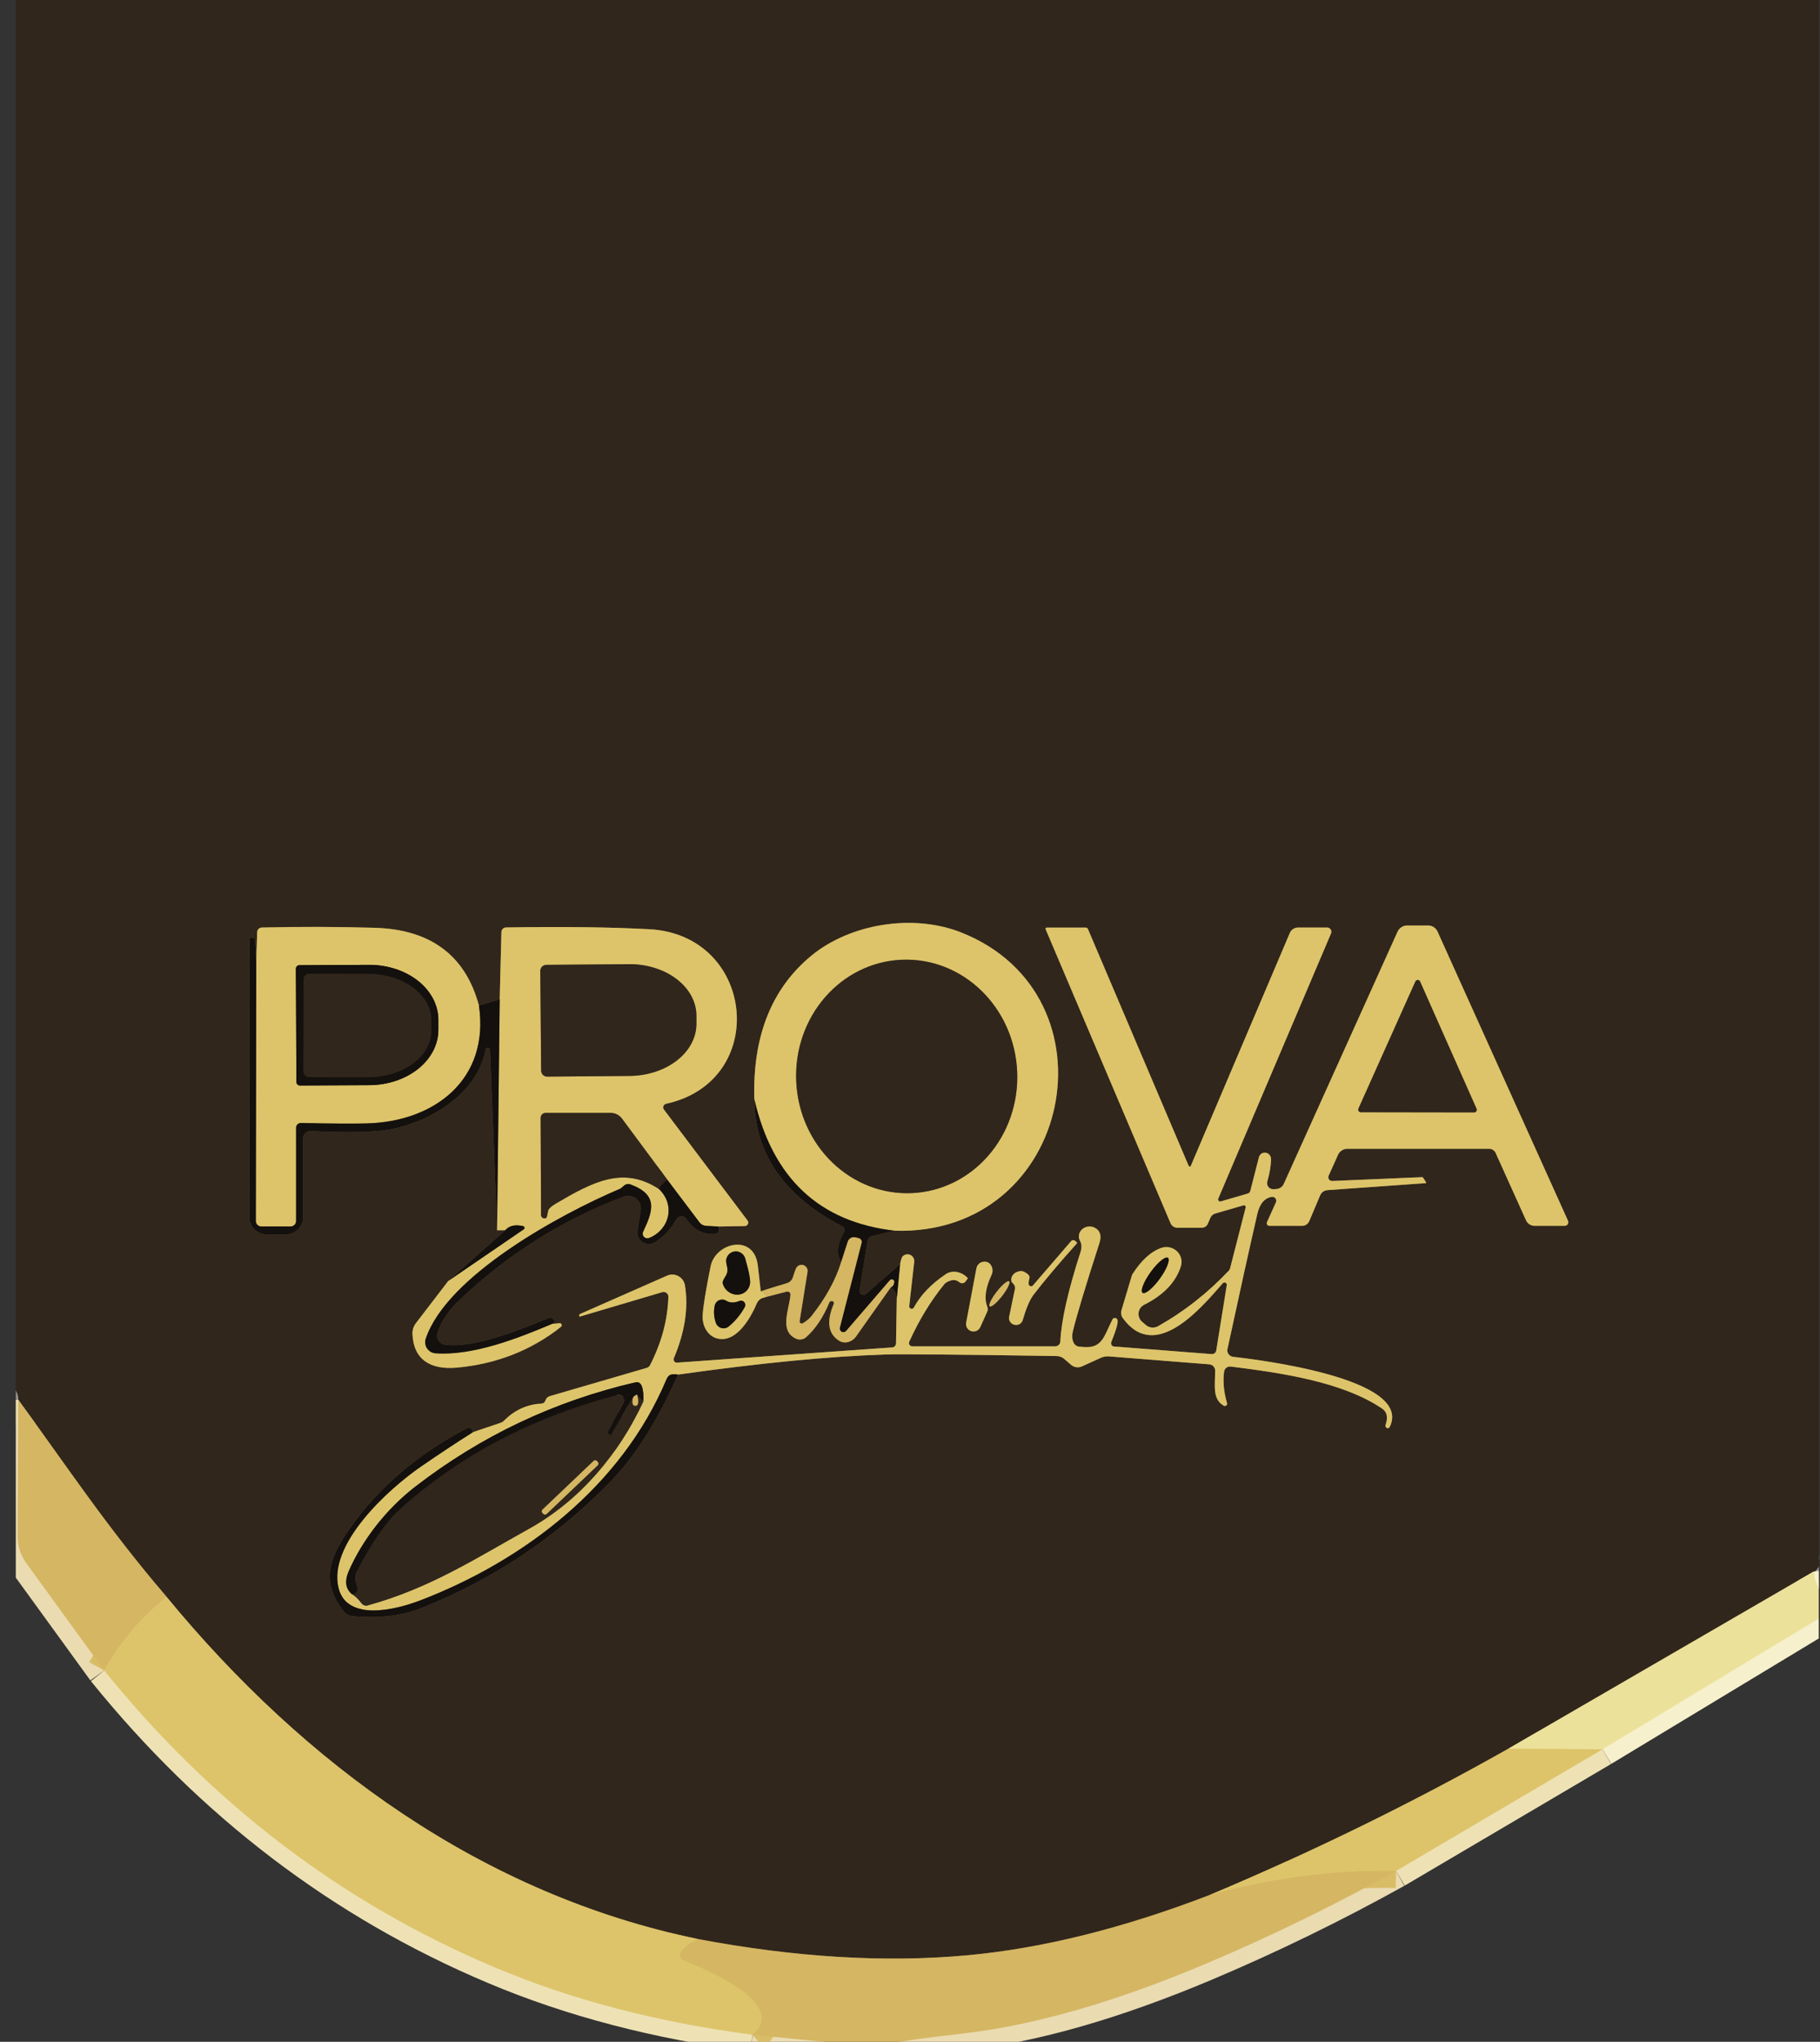 <svg width="107" height="120" viewBox="0 0 107 120" fill="none" xmlns="http://www.w3.org/2000/svg">
<rect x="0" y="0" width="107" height="120" fill="#333333" stroke="none"/>
<g clip-path="url(#clip0_4251_7091)">
<path d="M106.929 92.068C106.795 92.289 106.696 92.386 106.632 92.36" stroke="#98938E" stroke-width="2"/>
<path d="M106.632 92.36L88.678 102.773" stroke="#8E845B" stroke-width="2"/>
<path d="M88.678 102.773C83.025 105.963 77.174 108.828 71.125 111.369" stroke="#877543" stroke-width="2"/>
<path d="M71.125 111.369C66.031 113.327 61.283 114.509 56.883 114.914C52.05 115.359 46.765 115.041 41.028 113.96" stroke="#836E3F" stroke-width="2"/>
<path d="M41.028 113.96C28.378 111.339 17.919 103.717 9.795 93.851" stroke="#877543" stroke-width="2"/>
<path d="M9.796 93.851C6.244 89.699 3.963 86.214 1.069 82.263" stroke="#836E3F" stroke-width="2"/>
<path d="M1.069 82.263C1.089 82.109 1.043 81.926 0.929 81.715" stroke="#98938E" stroke-width="2"/>
<path d="M44.349 64.604C44.372 67.807 46.099 70.301 49.528 72.085C49.557 72.1 49.582 72.121 49.602 72.145C49.623 72.17 49.638 72.199 49.647 72.229C49.656 72.26 49.658 72.292 49.654 72.323C49.65 72.355 49.64 72.385 49.623 72.412C49.205 73.124 49.15 73.709 49.458 74.164" stroke="#221B15" stroke-width="2"/>
<path d="M49.457 74.164C49.126 75.235 48.54 76.3 47.699 77.357C47.592 77.495 47.426 77.632 47.202 77.769C47.181 77.782 47.158 77.788 47.134 77.788C47.11 77.788 47.086 77.781 47.066 77.768C47.046 77.754 47.03 77.736 47.02 77.714C47.01 77.692 47.007 77.667 47.011 77.644L47.473 74.767C47.491 74.68 47.477 74.589 47.432 74.513C47.387 74.436 47.315 74.379 47.23 74.352C47.145 74.326 47.054 74.332 46.973 74.37C46.893 74.407 46.829 74.474 46.795 74.556C46.745 74.666 46.686 74.834 46.619 75.058C46.594 75.14 46.55 75.215 46.491 75.276C46.431 75.337 46.358 75.383 46.277 75.409L44.725 75.891" stroke="#836E3F" stroke-width="2"/>
<path d="M44.725 75.891C44.665 75.359 44.61 74.865 44.559 74.41C44.348 72.457 42.053 73.024 41.776 74.43C41.492 75.843 41.336 76.803 41.309 77.312C41.294 77.625 41.369 77.929 41.521 78.174C41.674 78.419 41.895 78.59 42.148 78.658C43.258 78.959 44.102 77.528 44.499 76.594C44.531 76.52 44.578 76.454 44.636 76.4C44.696 76.347 44.765 76.306 44.841 76.283L45.037 76.222" stroke="#877543" stroke-width="2"/>
<path d="M45.037 76.223L46.252 75.911C46.279 75.904 46.308 75.903 46.335 75.909C46.362 75.915 46.388 75.927 46.409 75.945C46.431 75.963 46.448 75.985 46.459 76.011C46.47 76.037 46.475 76.064 46.473 76.092C46.413 76.931 45.775 78.231 46.815 78.683C46.91 78.724 47.014 78.736 47.116 78.719C47.218 78.702 47.314 78.657 47.393 78.588C47.935 78.112 48.391 77.433 48.759 76.549C48.766 76.532 48.777 76.516 48.79 76.503C48.803 76.49 48.819 76.48 48.836 76.472C48.854 76.466 48.872 76.462 48.891 76.462C48.91 76.462 48.928 76.466 48.945 76.474L48.96 76.479C48.988 76.491 49.01 76.513 49.021 76.542C49.032 76.57 49.032 76.601 49.02 76.629C48.578 77.664 48.682 78.387 49.332 78.798C49.485 78.895 49.674 78.923 49.86 78.875C50.046 78.828 50.215 78.708 50.332 78.542C51.099 77.451 51.775 76.494 52.361 75.67" stroke="#836E3F" stroke-width="2"/>
<path d="M52.361 75.67C52.559 75.744 52.679 75.96 52.723 76.318" stroke="#221B15" stroke-width="2"/>
<path d="M52.723 76.318L52.678 78.954C52.677 79.014 52.653 79.072 52.611 79.116C52.569 79.16 52.512 79.186 52.452 79.19L39.802 80.084C39.771 80.086 39.739 80.081 39.71 80.067C39.681 80.054 39.656 80.033 39.638 80.007C39.619 79.981 39.607 79.95 39.604 79.918C39.6 79.885 39.604 79.853 39.616 79.823C40.266 78.286 40.484 76.86 40.27 75.545C40.251 75.43 40.206 75.322 40.139 75.228C40.072 75.133 39.985 75.055 39.883 75C39.782 74.945 39.669 74.914 39.554 74.909C39.439 74.904 39.325 74.926 39.219 74.972L34.11 77.222C34.098 77.228 34.087 77.236 34.077 77.246C34.068 77.257 34.061 77.269 34.057 77.282C34.053 77.295 34.051 77.309 34.053 77.323C34.054 77.337 34.058 77.35 34.065 77.362C34.066 77.365 34.067 77.368 34.069 77.37C34.07 77.372 34.072 77.374 34.075 77.375C34.077 77.377 34.08 77.378 34.082 77.378C34.085 77.378 34.088 77.378 34.09 77.377L38.938 75.941C38.981 75.93 39.026 75.928 39.069 75.936C39.113 75.945 39.154 75.963 39.189 75.99C39.223 76.017 39.251 76.052 39.27 76.091C39.288 76.131 39.297 76.174 39.295 76.218C39.255 77.56 38.898 78.894 38.225 80.219C38.204 80.262 38.175 80.3 38.138 80.33C38.102 80.36 38.059 80.382 38.014 80.395L32.327 82.052C32.268 82.069 32.214 82.1 32.169 82.142C32.125 82.184 32.091 82.236 32.071 82.293C32.027 82.417 31.945 82.482 31.825 82.489C30.977 82.539 30.241 82.879 29.614 83.508C29.568 83.551 29.513 83.585 29.453 83.608L27.806 84.171" stroke="#877543" stroke-width="2"/>
<path d="M27.805 84.171C27.718 83.94 27.61 83.858 27.479 83.925C24.545 85.458 22.229 87.441 20.531 89.874C19.331 91.602 18.853 92.967 20.205 94.7C20.27 94.782 20.351 94.85 20.442 94.9C20.534 94.95 20.634 94.981 20.737 94.991C22.261 95.138 23.617 94.974 24.806 94.499C28.953 92.845 32.615 90.408 35.793 87.188C37.294 85.665 38.65 83.531 39.862 80.787" stroke="#221B15" stroke-width="2"/>
<path d="M39.862 80.787C44.685 80.107 48.742 79.714 52.035 79.607C52.996 79.576 56.358 79.607 62.122 79.697C62.288 79.7 62.446 79.761 62.569 79.868L62.971 80.214C63.057 80.288 63.163 80.335 63.276 80.352C63.389 80.368 63.504 80.351 63.609 80.305L64.73 79.797C64.875 79.735 65.031 79.707 65.187 79.717L71.095 80.184C71.19 80.191 71.279 80.234 71.343 80.305C71.408 80.376 71.443 80.469 71.441 80.566C71.431 81.48 71.281 82.228 71.944 82.614C71.967 82.627 71.993 82.632 72.019 82.63C72.046 82.628 72.071 82.619 72.092 82.604C72.112 82.588 72.128 82.567 72.137 82.543C72.145 82.519 72.146 82.493 72.14 82.469C71.949 81.816 71.89 81.202 71.964 80.626C71.969 80.579 71.984 80.534 72.007 80.493C72.03 80.451 72.061 80.415 72.098 80.386C72.135 80.357 72.177 80.336 72.222 80.324C72.267 80.311 72.314 80.308 72.361 80.315C75.284 80.681 78.901 81.198 81.243 82.775C81.594 83.011 81.589 83.382 81.459 83.749C81.448 83.782 81.449 83.819 81.463 83.851C81.477 83.883 81.502 83.909 81.534 83.925L81.539 83.93C81.568 83.942 81.601 83.942 81.631 83.931C81.661 83.92 81.686 83.898 81.7 83.869C83.136 80.972 73.667 79.878 72.496 79.742C72.443 79.736 72.391 79.719 72.345 79.692C72.299 79.665 72.258 79.629 72.227 79.585C72.196 79.542 72.174 79.492 72.163 79.439C72.153 79.387 72.153 79.333 72.165 79.28C72.848 76.114 73.432 73.471 73.918 71.352C74.059 70.75 74.34 70.413 74.762 70.343C74.803 70.336 74.846 70.34 74.885 70.355C74.924 70.37 74.958 70.395 74.984 70.428C75.01 70.461 75.026 70.501 75.031 70.542C75.036 70.584 75.03 70.626 75.013 70.664L74.486 71.829C74.476 71.853 74.472 71.878 74.474 71.903C74.476 71.929 74.485 71.953 74.499 71.975C74.513 71.996 74.531 72.013 74.554 72.026C74.576 72.038 74.601 72.045 74.626 72.045H76.555C76.643 72.045 76.73 72.019 76.804 71.97C76.878 71.921 76.936 71.851 76.972 71.769L77.615 70.248C77.651 70.163 77.71 70.09 77.786 70.037C77.861 69.984 77.95 69.953 78.042 69.946L83.82 69.535C83.825 69.535 83.829 69.534 83.833 69.532C83.837 69.529 83.841 69.526 83.843 69.521C83.845 69.516 83.846 69.511 83.845 69.505C83.845 69.5 83.843 69.494 83.84 69.49L83.664 69.213C83.657 69.204 83.649 69.197 83.639 69.191C83.63 69.186 83.619 69.183 83.609 69.183L78.324 69.409C78.286 69.411 78.249 69.403 78.215 69.386C78.181 69.369 78.153 69.344 78.131 69.312C78.11 69.281 78.097 69.245 78.094 69.207C78.091 69.17 78.097 69.132 78.113 69.098L78.665 67.868C78.713 67.763 78.79 67.674 78.888 67.612C78.985 67.549 79.098 67.516 79.213 67.516H87.557C87.635 67.516 87.712 67.539 87.778 67.582C87.844 67.624 87.896 67.685 87.929 67.757L89.718 71.719C89.761 71.816 89.832 71.898 89.922 71.957C90.012 72.014 90.117 72.045 90.225 72.045H91.993C92.028 72.045 92.063 72.036 92.093 72.019C92.124 72.002 92.15 71.978 92.169 71.948C92.188 71.918 92.199 71.884 92.202 71.848C92.204 71.812 92.198 71.777 92.184 71.744L84.513 54.748C84.465 54.642 84.387 54.552 84.289 54.489C84.191 54.425 84.077 54.392 83.96 54.392H82.74C82.617 54.391 82.498 54.426 82.395 54.492C82.292 54.558 82.211 54.652 82.162 54.763L75.475 69.58C75.437 69.663 75.378 69.735 75.303 69.788C75.228 69.841 75.14 69.873 75.048 69.881L74.873 69.891C74.816 69.895 74.758 69.885 74.706 69.862C74.654 69.839 74.608 69.805 74.572 69.761C74.536 69.717 74.511 69.666 74.5 69.611C74.488 69.555 74.49 69.498 74.506 69.444C74.653 68.925 74.725 68.48 74.722 68.109C74.722 68.02 74.69 67.934 74.631 67.867C74.572 67.8 74.491 67.757 74.404 67.746C74.316 67.734 74.228 67.756 74.156 67.806C74.084 67.857 74.033 67.932 74.013 68.018L73.506 69.992C73.497 70.028 73.478 70.062 73.453 70.09C73.427 70.117 73.395 70.137 73.36 70.147L71.768 70.609C71.746 70.615 71.723 70.616 71.701 70.609C71.679 70.603 71.66 70.591 71.645 70.574C71.629 70.558 71.619 70.537 71.615 70.515C71.611 70.492 71.614 70.469 71.622 70.448L78.253 54.858C78.269 54.821 78.275 54.779 78.271 54.738C78.267 54.697 78.253 54.658 78.23 54.624C78.207 54.59 78.176 54.562 78.14 54.542C78.104 54.523 78.064 54.512 78.022 54.512H76.314C76.211 54.512 76.111 54.542 76.025 54.599C75.939 54.655 75.872 54.735 75.832 54.828L70.01 68.52C70.005 68.533 69.998 68.544 69.987 68.551C69.976 68.559 69.963 68.563 69.95 68.563C69.936 68.563 69.923 68.559 69.911 68.551C69.899 68.544 69.89 68.533 69.884 68.52L63.961 54.602C63.951 54.577 63.934 54.555 63.912 54.54C63.891 54.525 63.866 54.517 63.84 54.517H61.535C61.524 54.517 61.513 54.519 61.504 54.525C61.494 54.53 61.486 54.537 61.48 54.547C61.474 54.556 61.47 54.567 61.469 54.579C61.468 54.59 61.47 54.602 61.474 54.612L68.819 71.894C68.853 71.972 68.909 72.038 68.979 72.085C69.05 72.131 69.132 72.156 69.216 72.156H70.658C70.732 72.156 70.805 72.134 70.867 72.093C70.93 72.052 70.979 71.993 71.009 71.925L71.16 71.573C71.185 71.514 71.223 71.46 71.272 71.417C71.32 71.373 71.378 71.341 71.441 71.322L73.104 70.84C73.122 70.835 73.14 70.835 73.158 70.84C73.176 70.844 73.192 70.853 73.205 70.866C73.218 70.879 73.228 70.894 73.233 70.912C73.238 70.929 73.239 70.948 73.235 70.966L72.32 74.535C72.311 74.585 72.288 74.63 72.255 74.666C71.013 75.985 69.621 77.078 68.08 77.945C67.968 78.007 67.839 78.033 67.712 78.021C67.584 78.008 67.464 77.957 67.367 77.874L67.146 77.684C67.07 77.618 67.012 77.535 66.976 77.442C66.94 77.349 66.927 77.249 66.939 77.15C66.951 77.051 66.987 76.957 67.044 76.876C67.102 76.794 67.178 76.729 67.267 76.684C68.409 76.112 69.129 75.357 69.427 74.42C69.475 74.266 69.479 74.101 69.437 73.945C69.396 73.788 69.311 73.646 69.191 73.535C69.072 73.423 68.924 73.345 68.762 73.311C68.6 73.277 68.432 73.287 68.276 73.341C67.674 73.548 67.108 74.062 66.578 74.882C66.562 74.909 66.55 74.936 66.543 74.962L65.93 77.016C65.909 77.09 65.904 77.167 65.917 77.244C65.93 77.32 65.96 77.394 66.006 77.458C67.91 80.094 70.577 76.921 71.888 75.419C71.908 75.397 71.934 75.382 71.963 75.376C71.991 75.37 72.021 75.373 72.048 75.386C72.075 75.398 72.097 75.419 72.11 75.445C72.124 75.471 72.129 75.501 72.124 75.53L71.507 79.366C71.497 79.43 71.463 79.488 71.411 79.528C71.36 79.568 71.295 79.587 71.23 79.582L65.488 79.135C65.46 79.132 65.432 79.123 65.408 79.108C65.383 79.093 65.363 79.072 65.348 79.047C65.333 79.022 65.324 78.994 65.321 78.965C65.318 78.936 65.322 78.906 65.332 78.879C65.614 78.189 65.738 77.761 65.704 77.593C65.698 77.562 65.683 77.534 65.661 77.511C65.64 77.488 65.612 77.471 65.582 77.463C65.552 77.456 65.521 77.457 65.492 77.466C65.462 77.476 65.437 77.494 65.418 77.518C65.404 77.535 65.274 77.809 65.026 78.341C64.649 79.155 64.227 79.235 63.418 79.14C63.35 79.132 63.285 79.103 63.229 79.054C63.173 79.005 63.127 78.938 63.094 78.856C63.061 78.775 63.041 78.681 63.036 78.581C63.032 78.481 63.042 78.377 63.067 78.276C63.288 77.352 63.81 75.615 64.634 73.064C64.768 72.649 64.693 72.355 64.408 72.181C64.291 72.109 64.152 72.074 64.013 72.083C63.874 72.092 63.742 72.144 63.638 72.23C63.534 72.316 63.464 72.431 63.439 72.559C63.414 72.686 63.435 72.818 63.499 72.934C63.599 73.118 63.606 73.341 63.519 73.602C62.785 75.881 62.392 77.628 62.338 78.844C62.334 78.919 62.301 78.991 62.246 79.043C62.191 79.096 62.118 79.125 62.042 79.125H53.627C53.595 79.124 53.564 79.116 53.536 79.1C53.508 79.085 53.485 79.062 53.468 79.035C53.451 79.009 53.441 78.978 53.439 78.946C53.437 78.914 53.443 78.882 53.456 78.853C54.036 77.575 54.721 76.45 55.511 75.48C55.595 75.379 55.732 75.302 55.923 75.249C56.094 75.202 56.256 75.24 56.41 75.364C56.436 75.385 56.466 75.4 56.498 75.409C56.53 75.418 56.563 75.42 56.596 75.416C56.629 75.412 56.66 75.401 56.689 75.384C56.717 75.368 56.742 75.345 56.762 75.319C56.859 75.192 56.906 75.126 56.903 75.123C56.727 74.931 56.499 74.801 56.26 74.758C56.02 74.715 55.787 74.76 55.602 74.887C54.748 75.463 54.125 76.112 53.733 76.835C53.718 76.868 53.692 76.894 53.66 76.908C53.627 76.923 53.591 76.925 53.557 76.915C53.523 76.904 53.494 76.882 53.475 76.851C53.457 76.821 53.45 76.785 53.456 76.75L53.748 74.159C53.757 74.076 53.74 73.991 53.699 73.918C53.657 73.845 53.594 73.787 53.517 73.753C53.441 73.718 53.355 73.709 53.273 73.726C53.191 73.743 53.116 73.785 53.06 73.848C53.013 73.901 52.966 74.05 52.919 74.294" stroke="#877543" stroke-width="2"/>
<path d="M52.919 74.295L50.914 76.047C50.88 76.079 50.836 76.099 50.789 76.105C50.743 76.11 50.695 76.1 50.654 76.077C50.612 76.054 50.579 76.018 50.558 75.975C50.537 75.932 50.53 75.883 50.538 75.836L51.005 72.939C51.015 72.87 51.046 72.805 51.093 72.753C51.141 72.701 51.203 72.664 51.271 72.648L52.592 72.332" stroke="#221B15" stroke-width="2"/>
<path d="M52.592 72.331C63.077 72.653 65.89 58.489 56.486 54.793C53.662 53.689 49.99 54.286 47.704 56.164C45.36 58.095 44.241 60.909 44.348 64.604" stroke="#877543" stroke-width="2"/>
<path d="M52.593 72.331C48.168 71.822 45.42 69.247 44.349 64.604" stroke="#796A3C" stroke-width="2"/>
<path d="M52.361 75.67C52.485 75.61 52.556 75.505 52.572 75.354C52.576 75.323 52.569 75.292 52.554 75.264C52.538 75.237 52.514 75.216 52.485 75.204C52.457 75.191 52.425 75.188 52.394 75.196C52.364 75.203 52.336 75.22 52.316 75.244L49.744 78.226C49.712 78.262 49.669 78.286 49.623 78.294C49.575 78.303 49.527 78.296 49.484 78.274C49.442 78.252 49.408 78.217 49.388 78.174C49.367 78.13 49.362 78.082 49.372 78.035L50.653 73.044C50.661 73.016 50.663 72.987 50.659 72.957C50.655 72.928 50.645 72.9 50.63 72.875C50.615 72.85 50.595 72.828 50.572 72.811C50.548 72.793 50.521 72.78 50.493 72.773L50.297 72.723C50.203 72.7 50.105 72.713 50.021 72.758C49.938 72.804 49.874 72.879 49.844 72.969L49.458 74.164" stroke="#756338" stroke-width="2"/>
<path d="M39.862 80.787C39.695 80.76 39.556 80.76 39.445 80.787C39.338 80.817 39.249 80.912 39.179 81.073C36.547 87.339 30.804 91.717 24.721 94.052C23.294 94.604 20.425 95.317 19.913 93.364C19.24 90.788 22.802 87.535 24.746 86.194C25.774 85.485 26.794 84.81 27.805 84.171" stroke="#796A3C" stroke-width="2"/>
<path d="M52.723 76.318L52.919 74.294" stroke="#796A3C" stroke-width="2"/>
<path d="M45.037 76.222C44.95 76.002 44.846 75.891 44.725 75.891" stroke="#D9BD66" stroke-width="2"/>
<path d="M15.066 56.47L14.99 55.2C14.989 55.173 14.977 55.147 14.958 55.129C14.938 55.11 14.912 55.1 14.885 55.1H14.719C14.711 55.1 14.703 55.101 14.696 55.104C14.689 55.107 14.682 55.112 14.676 55.117C14.671 55.123 14.666 55.13 14.663 55.137C14.66 55.144 14.659 55.152 14.659 55.16V71.528C14.659 71.801 14.768 72.063 14.962 72.256C15.156 72.449 15.419 72.557 15.694 72.557H16.779C17.056 72.557 17.322 72.448 17.518 72.253C17.713 72.058 17.824 71.794 17.824 71.518V66.894C17.824 66.837 17.835 66.781 17.857 66.728C17.88 66.676 17.912 66.629 17.953 66.59C17.994 66.551 18.043 66.521 18.095 66.501C18.148 66.482 18.204 66.474 18.261 66.477C20.022 66.571 21.41 66.562 22.425 66.452C24.907 66.181 28.072 64.433 28.554 61.662C28.554 61.655 28.556 61.648 28.559 61.642C28.596 61.585 28.665 61.577 28.765 61.617C28.776 61.621 28.785 61.629 28.792 61.638C28.799 61.648 28.804 61.66 28.805 61.672L29.222 72.306" stroke="#221B15" stroke-width="2"/>
<path d="M29.222 72.306C29.383 72.306 29.544 72.305 29.704 72.301" stroke="#877543" stroke-width="2"/>
<path d="M29.704 72.301L26.354 75.284" stroke="#221B15" stroke-width="2"/>
<path d="M26.354 75.284L24.445 77.774C24.312 77.95 24.242 78.164 24.249 78.382C24.299 79.883 25.279 80.516 26.841 80.38C29.166 80.172 31.212 79.374 32.98 77.985C33.001 77.968 33.017 77.944 33.024 77.918C33.031 77.892 33.03 77.864 33.02 77.839C33.01 77.814 32.993 77.793 32.97 77.779C32.948 77.766 32.921 77.76 32.895 77.764L32.463 77.804" stroke="#877543" stroke-width="2"/>
<path d="M32.462 77.804C32.556 77.73 32.6 77.683 32.593 77.663C32.58 77.625 32.559 77.591 32.532 77.561C32.504 77.532 32.471 77.508 32.435 77.492C32.398 77.475 32.358 77.466 32.318 77.466C32.278 77.465 32.238 77.472 32.201 77.488C30.408 78.216 27.785 79.255 26.163 79.029C26.085 79.019 26.011 78.992 25.945 78.95C25.879 78.907 25.823 78.851 25.781 78.785C25.739 78.719 25.713 78.644 25.703 78.567C25.694 78.489 25.701 78.41 25.726 78.336C25.94 77.66 26.37 77.016 27.017 76.403C29.867 73.702 33.085 71.678 36.672 70.333C36.794 70.287 36.926 70.274 37.054 70.296C37.182 70.317 37.303 70.371 37.404 70.454C37.504 70.536 37.581 70.643 37.628 70.765C37.674 70.886 37.687 71.018 37.667 71.146L37.476 72.326C37.455 72.457 37.473 72.591 37.527 72.712C37.581 72.832 37.669 72.935 37.78 73.007C37.891 73.079 38.021 73.117 38.153 73.116C38.286 73.115 38.415 73.077 38.526 73.004C39.042 72.666 39.457 72.217 39.772 71.658C39.8 71.609 39.841 71.567 39.89 71.537C39.939 71.507 39.994 71.49 40.051 71.487C40.108 71.485 40.164 71.497 40.215 71.522C40.265 71.548 40.308 71.586 40.339 71.633C40.778 72.272 41.326 72.57 41.982 72.527C42.113 72.517 42.202 72.467 42.248 72.376C42.292 72.286 42.284 72.189 42.223 72.085" stroke="#221B15" stroke-width="2"/>
<path d="M42.224 72.085L43.791 72.055C43.829 72.055 43.866 72.044 43.898 72.024C43.929 72.004 43.955 71.975 43.971 71.941C43.987 71.907 43.994 71.869 43.989 71.831C43.985 71.794 43.97 71.758 43.947 71.729L39.033 65.212C39.011 65.183 38.997 65.148 38.992 65.112C38.987 65.076 38.991 65.039 39.004 65.005C39.017 64.971 39.039 64.941 39.067 64.917C39.095 64.894 39.128 64.877 39.164 64.87C45.258 63.535 44.414 54.954 38.184 54.613C35.941 54.489 33.131 54.454 29.755 54.507C29.682 54.508 29.612 54.537 29.561 54.588C29.509 54.639 29.48 54.707 29.478 54.778L29.378 58.725" stroke="#877543" stroke-width="2"/>
<path d="M29.378 58.725L28.157 59.096" stroke="#221B15" stroke-width="2"/>
<path d="M28.157 59.096C27.36 56.144 25.312 54.621 22.013 54.527C19.83 54.463 17.621 54.458 15.387 54.512C15.316 54.514 15.249 54.544 15.2 54.594C15.15 54.645 15.122 54.712 15.121 54.783L15.065 56.47" stroke="#877543" stroke-width="2"/>
<path d="M28.157 59.096C28.79 63.414 25.58 65.93 21.541 66.025C20.737 66.045 19.454 66.037 17.693 66C17.655 65.999 17.618 66.006 17.583 66.02C17.549 66.034 17.517 66.054 17.49 66.081C17.464 66.107 17.442 66.138 17.428 66.172C17.414 66.207 17.406 66.244 17.406 66.281V71.764C17.406 71.848 17.373 71.928 17.314 71.988C17.254 72.047 17.174 72.08 17.09 72.08H15.357C15.315 72.08 15.274 72.072 15.235 72.056C15.197 72.04 15.162 72.016 15.133 71.986C15.103 71.956 15.08 71.921 15.064 71.882C15.048 71.843 15.04 71.801 15.04 71.759L15.065 56.47" stroke="#796A3C" stroke-width="2"/>
<path d="M42.223 72.085L41.505 72.045C41.43 72.04 41.356 72.02 41.29 71.984C41.224 71.948 41.167 71.899 41.123 71.839L39.239 69.344" stroke="#796A3C" stroke-width="2"/>
<path d="M39.239 69.344L36.572 65.749C36.495 65.643 36.395 65.557 36.279 65.498C36.163 65.438 36.034 65.407 35.904 65.407H32.076C31.998 65.407 31.924 65.438 31.869 65.493C31.815 65.547 31.784 65.621 31.784 65.698L31.809 71.407C31.81 71.444 31.82 71.479 31.84 71.51C31.859 71.541 31.887 71.566 31.919 71.583C31.952 71.599 31.988 71.606 32.025 71.604C32.061 71.601 32.096 71.589 32.126 71.568C32.142 71.558 32.176 71.421 32.226 71.156C32.25 71.039 32.405 70.895 32.694 70.724C34.864 69.449 36.637 68.515 38.732 69.871" stroke="#877543" stroke-width="2"/>
<path d="M38.732 69.871C39.757 70.85 39.32 72.301 38.159 72.758C38.108 72.779 38.052 72.784 37.998 72.772C37.944 72.761 37.895 72.733 37.857 72.692C37.819 72.652 37.795 72.601 37.787 72.546C37.779 72.492 37.788 72.436 37.813 72.386C38.391 71.166 38.717 70.222 37.069 69.61C37.004 69.585 36.934 69.58 36.865 69.593C36.797 69.606 36.734 69.638 36.682 69.685C36.565 69.792 36.485 69.854 36.441 69.871C32.854 71.392 26.268 75.007 25.032 78.673C25 78.768 24.99 78.869 25.003 78.969C25.015 79.069 25.051 79.164 25.107 79.248C25.163 79.331 25.238 79.401 25.325 79.451C25.412 79.501 25.51 79.53 25.61 79.536C27.816 79.687 30.448 78.657 32.463 77.804" stroke="#796A3C" stroke-width="2"/>
<path d="M26.354 75.284L30.789 72.251C30.807 72.239 30.82 72.223 30.828 72.204C30.836 72.185 30.839 72.164 30.835 72.144C30.831 72.124 30.822 72.105 30.807 72.09C30.793 72.075 30.774 72.065 30.754 72.06C30.285 71.953 29.935 72.033 29.704 72.301" stroke="#796A3C" stroke-width="2"/>
<path d="M29.222 72.306L29.378 58.725" stroke="#796A3C" stroke-width="2"/>
<path d="M39.239 69.344C39.028 69.491 38.859 69.667 38.732 69.871" stroke="#221B15" stroke-width="2"/>
<path d="M60.474 75.454C60.471 75.35 60.488 75.232 60.525 75.098C60.551 74.987 60.448 74.87 60.213 74.746C60.089 74.683 59.942 74.688 59.771 74.761C59.651 74.813 59.553 74.903 59.499 75.013C59.445 75.123 59.438 75.243 59.48 75.349C59.483 75.356 59.518 75.394 59.585 75.464C59.621 75.501 59.647 75.547 59.662 75.597C59.677 75.646 59.68 75.699 59.671 75.75L59.329 77.387C59.309 77.488 59.328 77.592 59.382 77.678C59.436 77.765 59.522 77.828 59.62 77.854L59.646 77.859C59.746 77.884 59.851 77.87 59.94 77.82C60.029 77.769 60.095 77.686 60.123 77.588C60.337 76.868 60.55 76.371 60.761 76.097C61.41 75.253 62.258 74.249 63.303 73.084C63.312 73.072 63.317 73.057 63.316 73.042C63.316 73.027 63.309 73.013 63.298 73.004L63.202 72.924C63.17 72.896 63.129 72.882 63.086 72.885C63.044 72.888 63.004 72.907 62.976 72.939L60.731 75.545C60.712 75.567 60.686 75.583 60.658 75.591C60.629 75.598 60.599 75.597 60.572 75.587C60.544 75.577 60.52 75.559 60.502 75.536C60.485 75.512 60.475 75.484 60.474 75.454Z" stroke="#877543" stroke-width="2"/>
<path d="M58.043 76.795C57.852 76.316 57.938 75.69 58.299 74.917C58.354 74.799 58.367 74.665 58.336 74.537C58.305 74.41 58.232 74.296 58.129 74.214L58.093 74.199C58.027 74.166 57.953 74.149 57.879 74.149C57.804 74.149 57.731 74.166 57.664 74.199C57.598 74.232 57.54 74.28 57.495 74.34C57.45 74.399 57.419 74.468 57.405 74.541L56.802 77.739C56.783 77.844 56.804 77.952 56.859 78.043C56.915 78.134 57.002 78.202 57.103 78.234C57.205 78.265 57.315 78.258 57.413 78.214C57.51 78.17 57.587 78.092 57.631 77.995L58.038 77.096C58.059 77.048 58.07 76.997 58.071 76.945C58.072 76.894 58.062 76.843 58.043 76.795Z" stroke="#877543" stroke-width="2"/>
<path d="M58.187 76.776C58.208 76.792 58.243 76.789 58.291 76.767C58.339 76.745 58.398 76.704 58.466 76.648C58.533 76.591 58.608 76.519 58.685 76.436C58.762 76.353 58.84 76.261 58.915 76.165C58.99 76.068 59.06 75.97 59.121 75.874C59.182 75.779 59.233 75.689 59.272 75.61C59.31 75.53 59.334 75.462 59.343 75.411C59.353 75.359 59.347 75.324 59.326 75.308C59.305 75.291 59.27 75.294 59.222 75.316C59.174 75.338 59.115 75.379 59.047 75.436C58.979 75.492 58.905 75.564 58.828 75.647C58.751 75.73 58.672 75.822 58.598 75.918C58.523 76.015 58.453 76.114 58.392 76.209C58.331 76.304 58.279 76.394 58.241 76.474C58.203 76.553 58.179 76.621 58.169 76.673C58.16 76.724 58.166 76.759 58.187 76.776Z" stroke="#836E3F" stroke-width="2"/>
<path d="M53.605 70.12C55.328 70.045 56.948 69.251 58.11 67.912C59.272 66.573 59.88 64.799 59.8 62.98C59.761 62.079 59.554 61.195 59.191 60.377C58.828 59.56 58.317 58.825 57.686 58.214C57.055 57.604 56.317 57.13 55.514 56.82C54.711 56.51 53.859 56.369 53.006 56.406C51.284 56.481 49.663 57.276 48.502 58.615C47.34 59.954 46.732 61.728 46.811 63.547C46.85 64.447 47.057 65.332 47.42 66.149C47.783 66.967 48.294 67.702 48.925 68.312C49.556 68.923 50.294 69.397 51.097 69.707C51.9 70.017 52.752 70.158 53.605 70.12Z" stroke="#877543" stroke-width="2"/>
<path d="M79.866 65.151C79.855 65.175 79.85 65.2 79.851 65.226C79.853 65.252 79.861 65.277 79.876 65.299C79.89 65.32 79.909 65.338 79.932 65.35C79.955 65.362 79.981 65.368 80.007 65.367L86.668 65.377C86.693 65.378 86.718 65.372 86.741 65.36C86.763 65.348 86.782 65.331 86.796 65.31C86.81 65.289 86.819 65.265 86.821 65.24C86.823 65.215 86.819 65.189 86.809 65.166L83.488 57.685C83.476 57.658 83.457 57.635 83.433 57.619C83.408 57.603 83.379 57.595 83.35 57.595C83.321 57.595 83.292 57.603 83.267 57.619C83.243 57.635 83.224 57.658 83.212 57.685L79.866 65.151Z" stroke="#877543" stroke-width="2"/>
<path d="M67.174 75.981C67.246 76.033 67.392 75.974 67.583 75.817C67.773 75.661 67.99 75.42 68.188 75.147C68.386 74.874 68.547 74.592 68.636 74.362C68.726 74.133 68.736 73.975 68.665 73.924C68.594 73.872 68.447 73.931 68.257 74.088C68.067 74.244 67.849 74.485 67.651 74.758C67.453 75.031 67.292 75.313 67.203 75.543C67.113 75.772 67.103 75.93 67.174 75.981Z" stroke="#796A3C" stroke-width="2"/>
<path d="M20.657 93.665C20.874 93.789 21.072 93.973 21.25 94.218C21.293 94.275 21.352 94.319 21.42 94.342C21.488 94.365 21.562 94.368 21.631 94.348C25.284 93.344 27.996 91.572 31.111 89.844C34.115 88.172 36.381 85.451 37.818 82.383" stroke="#877543" stroke-width="2"/>
<path d="M37.818 82.383C37.858 81.543 37.706 81.163 37.361 81.243C32.598 82.348 28.288 84.388 24.43 87.364C22.697 88.7 21.295 90.522 20.496 92.36C20.258 92.912 20.312 93.347 20.657 93.665" stroke="#796A3C" stroke-width="2"/>
<path d="M37.818 82.383L37.456 81.957" stroke="#221B15" stroke-width="2"/>
<path d="M37.456 81.957C37.356 81.997 37.279 82.05 37.225 82.117" stroke="#756338" stroke-width="2"/>
<path d="M37.225 82.117L35.914 84.341C35.913 84.343 35.912 84.344 35.911 84.345C35.91 84.346 35.909 84.347 35.907 84.348C35.906 84.348 35.904 84.348 35.903 84.348C35.901 84.348 35.9 84.347 35.899 84.346L35.798 84.286C35.772 84.271 35.753 84.247 35.745 84.219C35.736 84.191 35.739 84.161 35.753 84.135L36.662 82.413C36.689 82.362 36.701 82.303 36.695 82.246C36.69 82.188 36.668 82.132 36.632 82.087C36.596 82.041 36.547 82.007 36.492 81.988C36.437 81.969 36.377 81.967 36.321 81.982C31.304 83.294 27.035 85.533 23.515 88.7C22.695 89.439 21.842 90.671 20.958 92.395C20.861 92.589 20.876 92.897 21.003 93.319C21.02 93.377 21.018 93.437 20.998 93.49C20.931 93.66 20.817 93.719 20.657 93.665" stroke="#221B15" stroke-width="2"/>
<path d="M37.456 81.957C37.526 82.134 37.546 82.313 37.516 82.494C37.51 82.529 37.493 82.562 37.467 82.586C37.44 82.611 37.407 82.626 37.371 82.63C37.336 82.634 37.3 82.626 37.269 82.608C37.238 82.59 37.214 82.562 37.2 82.529C37.16 82.425 37.168 82.288 37.225 82.117" stroke="#836E3F" stroke-width="2"/>
<path d="M17.396 56.932L17.427 63.59C17.427 63.617 17.432 63.645 17.443 63.67C17.453 63.695 17.469 63.718 17.489 63.737C17.508 63.756 17.532 63.771 17.557 63.782C17.583 63.791 17.61 63.796 17.638 63.796L21.722 63.776C22.8 63.769 23.832 63.423 24.592 62.812C25.351 62.201 25.775 61.375 25.771 60.517V59.925C25.769 59.499 25.662 59.078 25.455 58.686C25.248 58.294 24.946 57.938 24.567 57.639C24.187 57.34 23.736 57.104 23.241 56.944C22.747 56.784 22.216 56.703 21.682 56.706L17.597 56.726C17.544 56.727 17.493 56.75 17.455 56.788C17.418 56.827 17.396 56.878 17.396 56.932Z" stroke="#796A3C" stroke-width="2"/>
<path d="M31.764 57.068L31.814 62.922C31.815 62.969 31.825 63.015 31.843 63.058C31.862 63.101 31.889 63.14 31.922 63.173C31.956 63.206 31.996 63.231 32.039 63.249C32.083 63.266 32.129 63.274 32.176 63.274L37.024 63.234C38.071 63.224 39.072 62.894 39.806 62.317C40.541 61.74 40.95 60.962 40.943 60.156V59.674C40.939 59.274 40.833 58.879 40.631 58.512C40.429 58.144 40.135 57.811 39.766 57.532C39.396 57.252 38.959 57.032 38.478 56.884C37.997 56.735 37.483 56.661 36.964 56.666L32.116 56.706C32.069 56.707 32.023 56.717 31.98 56.736C31.937 56.754 31.898 56.781 31.865 56.814C31.832 56.848 31.807 56.888 31.789 56.931C31.772 56.975 31.764 57.021 31.764 57.068Z" stroke="#877543" stroke-width="2"/>
<path d="M17.848 57.565L17.838 62.967C17.838 63.057 17.874 63.142 17.937 63.205C18 63.268 18.086 63.304 18.175 63.304L21.626 63.309C22.116 63.31 22.601 63.24 23.054 63.104C23.506 62.968 23.918 62.768 24.264 62.516C24.611 62.264 24.886 61.964 25.074 61.634C25.262 61.304 25.358 60.95 25.359 60.593V59.96C25.36 59.238 24.968 58.546 24.27 58.035C23.572 57.523 22.625 57.235 21.636 57.233L18.185 57.228C18.096 57.228 18.01 57.264 17.947 57.327C17.884 57.39 17.848 57.476 17.848 57.565Z" stroke="#221B15" stroke-width="2"/>
<path d="M42.666 74.987C42.528 75.198 42.468 75.341 42.485 75.414C42.53 75.6 42.637 75.768 42.788 75.892C42.938 76.015 43.123 76.085 43.312 76.091C43.5 76.097 43.681 76.038 43.823 75.924C43.965 75.81 44.06 75.648 44.092 75.465C44.132 75.247 44.039 74.745 43.811 73.958C43.774 73.834 43.697 73.725 43.59 73.65C43.484 73.576 43.355 73.539 43.225 73.547C43.095 73.556 42.972 73.608 42.876 73.695C42.78 73.783 42.716 73.9 42.696 74.028C42.682 74.116 42.701 74.266 42.751 74.48C42.772 74.566 42.775 74.655 42.76 74.742C42.745 74.829 42.713 74.913 42.666 74.987Z" stroke="#796A3C" stroke-width="2"/>
<path d="M42.701 76.448C42.641 76.409 42.572 76.385 42.501 76.379C42.429 76.372 42.358 76.382 42.291 76.408C42.225 76.435 42.166 76.477 42.119 76.531C42.072 76.585 42.039 76.65 42.022 76.72C41.945 77.051 41.965 77.391 42.083 77.739C42.108 77.813 42.15 77.88 42.207 77.934C42.263 77.988 42.331 78.027 42.406 78.049C42.481 78.071 42.559 78.074 42.635 78.058C42.711 78.043 42.782 78.009 42.841 77.96C43.213 77.659 43.528 77.279 43.786 76.82C43.811 76.774 43.821 76.721 43.816 76.669C43.81 76.616 43.789 76.567 43.755 76.527C43.721 76.488 43.676 76.46 43.625 76.448C43.575 76.435 43.522 76.439 43.474 76.459C43.166 76.582 42.908 76.579 42.701 76.448Z" stroke="#796A3C" stroke-width="2"/>
<path d="M1.069 82.263L1.034 90.296C1.034 90.861 1.212 91.409 1.542 91.863L6.123 98.174" stroke="#EADBB1" stroke-width="2"/>
<path d="M6.123 98.174C12.466 106.023 20.109 111.836 29.051 115.611C33.599 117.533 38.663 118.857 44.243 119.583" stroke="#EEE2B5" stroke-width="2"/>
<path d="M44.243 119.583L48.423 120" stroke="#EADBB1" stroke-width="2"/>
<path d="M35.09 85.867C35.066 85.841 35.032 85.826 34.995 85.825C34.96 85.824 34.925 85.837 34.899 85.862L31.894 88.722C31.868 88.747 31.852 88.781 31.852 88.817C31.851 88.853 31.864 88.888 31.889 88.914L31.944 88.972C31.969 88.998 32.003 89.013 32.039 89.014C32.075 89.015 32.11 89.001 32.136 88.977L35.141 86.117C35.167 86.092 35.182 86.058 35.183 86.022C35.184 85.986 35.171 85.951 35.146 85.925L35.09 85.867Z" stroke="#836E3F" stroke-width="2"/>
<path d="M9.795 93.851C8.261 95.079 7.037 96.52 6.123 98.174" stroke="#D9BD66" stroke-width="2"/>
<path d="M106.929 93.339C106.781 93.111 106.683 92.785 106.632 92.36" stroke="#F6F0CD" stroke-width="2"/>
<path d="M106.929 95.126L94.214 102.808" stroke="#F6F0CD" stroke-width="2"/>
<path d="M94.214 102.808L88.678 102.773" stroke="#E5D382" stroke-width="2"/>
<path d="M41.028 113.96C40.549 114.201 40.214 114.455 40.023 114.723C39.996 114.761 39.978 114.805 39.971 114.851C39.963 114.897 39.966 114.944 39.979 114.989C39.992 115.034 40.015 115.075 40.046 115.11C40.077 115.145 40.116 115.172 40.159 115.19C41.319 115.677 46.453 117.726 44.243 119.583" stroke="#D9BD66" stroke-width="2"/>
<path d="M52.919 120C53.431 119.899 54.647 119.739 56.566 119.518C60.749 119.043 65.503 117.684 70.828 115.441C74.66 113.824 78.409 111.997 82.076 109.958" stroke="#EADBB1" stroke-width="2"/>
<path d="M82.077 109.958L94.214 102.808" stroke="#EEE2B5" stroke-width="2"/>
<path d="M82.077 109.958C78.46 109.891 74.809 110.361 71.125 111.369" stroke="#D9BD66" stroke-width="2"/>
<path d="M106.929 0V92.069C106.795 92.29 106.696 92.387 106.632 92.36L88.678 102.773C83.024 105.963 77.173 108.828 71.125 111.369C66.031 113.327 61.283 114.509 56.883 114.914C52.05 115.359 46.765 115.041 41.028 113.96C28.378 111.339 17.919 103.717 9.796 93.851C6.244 89.699 3.963 86.214 1.069 82.263C1.089 82.109 1.043 81.926 0.929 81.716V0H106.929ZM44.349 64.604C44.372 67.808 46.098 70.301 49.528 72.085C49.556 72.1 49.582 72.121 49.602 72.145C49.623 72.17 49.638 72.199 49.647 72.229C49.656 72.26 49.658 72.292 49.654 72.323C49.65 72.355 49.64 72.385 49.623 72.412C49.205 73.125 49.15 73.709 49.458 74.164C49.126 75.235 48.54 76.3 47.699 77.357C47.592 77.495 47.426 77.632 47.202 77.769C47.182 77.782 47.158 77.788 47.134 77.788C47.11 77.788 47.086 77.781 47.066 77.768C47.046 77.754 47.03 77.736 47.02 77.714C47.011 77.692 47.007 77.667 47.011 77.644L47.473 74.766C47.492 74.68 47.477 74.589 47.432 74.513C47.387 74.436 47.315 74.379 47.23 74.352C47.145 74.326 47.054 74.332 46.973 74.37C46.893 74.407 46.829 74.474 46.795 74.556C46.745 74.666 46.686 74.834 46.619 75.058C46.594 75.14 46.551 75.215 46.491 75.276C46.432 75.337 46.358 75.383 46.278 75.409L44.725 75.891C44.665 75.359 44.61 74.865 44.559 74.41C44.349 72.457 42.053 73.024 41.776 74.43C41.492 75.843 41.336 76.803 41.309 77.312C41.294 77.625 41.369 77.93 41.521 78.174C41.674 78.419 41.895 78.59 42.148 78.658C43.258 78.959 44.102 77.528 44.499 76.594C44.531 76.52 44.578 76.454 44.637 76.4C44.696 76.347 44.765 76.307 44.841 76.283L45.037 76.223L46.252 75.911C46.279 75.904 46.308 75.903 46.335 75.909C46.362 75.915 46.388 75.927 46.409 75.945C46.431 75.963 46.448 75.985 46.459 76.011C46.47 76.036 46.475 76.064 46.474 76.092C46.413 76.93 45.775 78.231 46.815 78.683C46.91 78.723 47.014 78.736 47.116 78.719C47.219 78.702 47.315 78.656 47.393 78.587C47.935 78.112 48.391 77.433 48.759 76.549C48.767 76.532 48.777 76.516 48.79 76.503C48.803 76.49 48.819 76.479 48.837 76.472C48.854 76.465 48.872 76.462 48.891 76.462C48.91 76.462 48.928 76.466 48.945 76.474L48.96 76.479C48.988 76.491 49.01 76.513 49.021 76.542C49.033 76.57 49.032 76.601 49.021 76.629C48.578 77.664 48.682 78.387 49.332 78.798C49.485 78.895 49.674 78.923 49.86 78.875C50.046 78.827 50.215 78.708 50.332 78.542C51.099 77.451 51.775 76.494 52.361 75.67C52.559 75.744 52.679 75.96 52.723 76.318L52.678 78.954C52.677 79.014 52.653 79.072 52.611 79.116C52.569 79.16 52.512 79.186 52.452 79.19L39.802 80.084C39.77 80.086 39.739 80.081 39.71 80.067C39.681 80.054 39.656 80.033 39.638 80.007C39.619 79.981 39.607 79.95 39.603 79.918C39.6 79.886 39.604 79.853 39.616 79.823C40.266 78.286 40.484 76.86 40.269 75.545C40.251 75.43 40.206 75.322 40.139 75.228C40.072 75.133 39.984 75.055 39.883 75C39.782 74.945 39.669 74.914 39.554 74.909C39.439 74.904 39.325 74.926 39.219 74.972L34.11 77.222C34.098 77.228 34.086 77.236 34.077 77.246C34.068 77.257 34.061 77.269 34.057 77.282C34.053 77.295 34.051 77.309 34.053 77.323C34.054 77.337 34.058 77.35 34.065 77.362C34.066 77.365 34.067 77.368 34.068 77.37C34.07 77.372 34.072 77.374 34.074 77.375C34.077 77.377 34.079 77.378 34.082 77.378C34.085 77.378 34.087 77.378 34.09 77.377L38.938 75.941C38.981 75.93 39.026 75.928 39.069 75.936C39.113 75.945 39.154 75.963 39.188 75.99C39.223 76.017 39.251 76.052 39.269 76.091C39.288 76.131 39.297 76.174 39.295 76.218C39.255 77.56 38.898 78.894 38.225 80.219C38.204 80.262 38.175 80.3 38.138 80.33C38.102 80.36 38.059 80.382 38.014 80.395L32.327 82.052C32.268 82.069 32.214 82.1 32.169 82.142C32.124 82.184 32.091 82.236 32.071 82.293C32.027 82.417 31.945 82.482 31.824 82.489C30.977 82.539 30.24 82.879 29.614 83.508C29.568 83.551 29.513 83.585 29.453 83.608L27.805 84.171C27.718 83.94 27.61 83.858 27.479 83.925C24.545 85.458 22.229 87.441 20.531 89.874C19.331 91.602 18.853 92.967 20.205 94.7C20.27 94.782 20.351 94.85 20.442 94.9C20.534 94.95 20.634 94.981 20.737 94.991C22.261 95.138 23.617 94.974 24.806 94.499C28.953 92.845 32.615 90.408 35.793 87.188C37.294 85.665 38.65 83.531 39.862 80.787C44.685 80.107 48.743 79.714 52.035 79.607C52.996 79.577 56.358 79.607 62.122 79.697C62.288 79.7 62.446 79.761 62.569 79.868L62.971 80.214C63.057 80.288 63.163 80.335 63.276 80.352C63.389 80.368 63.504 80.351 63.609 80.305L64.73 79.797C64.875 79.735 65.031 79.707 65.187 79.717L71.095 80.184C71.19 80.191 71.279 80.234 71.343 80.305C71.408 80.376 71.443 80.469 71.441 80.566C71.431 81.48 71.281 82.228 71.944 82.614C71.967 82.627 71.993 82.632 72.02 82.63C72.046 82.629 72.071 82.619 72.092 82.604C72.113 82.588 72.128 82.567 72.137 82.543C72.145 82.519 72.146 82.493 72.14 82.469C71.949 81.816 71.89 81.202 71.964 80.626C71.969 80.579 71.984 80.534 72.007 80.493C72.03 80.451 72.061 80.415 72.098 80.386C72.135 80.357 72.177 80.336 72.222 80.324C72.267 80.311 72.314 80.308 72.361 80.315C75.284 80.681 78.901 81.198 81.243 82.775C81.594 83.011 81.589 83.382 81.459 83.749C81.448 83.782 81.45 83.819 81.463 83.851C81.477 83.883 81.502 83.909 81.534 83.925L81.539 83.93C81.568 83.942 81.601 83.942 81.631 83.931C81.661 83.92 81.686 83.898 81.7 83.87C83.136 80.972 73.667 79.878 72.496 79.742C72.443 79.737 72.391 79.719 72.345 79.692C72.299 79.665 72.258 79.629 72.227 79.585C72.196 79.542 72.174 79.492 72.163 79.439C72.153 79.387 72.153 79.333 72.165 79.28C72.848 76.114 73.432 73.471 73.918 71.352C74.059 70.75 74.34 70.413 74.762 70.343C74.803 70.336 74.846 70.34 74.885 70.355C74.924 70.37 74.958 70.395 74.984 70.428C75.01 70.461 75.026 70.501 75.031 70.542C75.037 70.584 75.03 70.626 75.013 70.664L74.486 71.829C74.476 71.853 74.472 71.878 74.474 71.903C74.476 71.929 74.485 71.953 74.499 71.975C74.513 71.996 74.531 72.013 74.554 72.026C74.576 72.038 74.601 72.045 74.626 72.045H76.555C76.643 72.045 76.73 72.019 76.804 71.97C76.878 71.921 76.936 71.851 76.972 71.769L77.615 70.248C77.651 70.163 77.71 70.09 77.786 70.037C77.861 69.984 77.95 69.953 78.042 69.946L83.82 69.535C83.825 69.535 83.829 69.534 83.833 69.532C83.837 69.529 83.841 69.526 83.843 69.521C83.845 69.516 83.846 69.511 83.845 69.505C83.845 69.5 83.843 69.494 83.84 69.49L83.664 69.213C83.658 69.204 83.649 69.197 83.639 69.191C83.63 69.186 83.619 69.183 83.609 69.183L78.324 69.409C78.286 69.411 78.249 69.403 78.215 69.386C78.181 69.369 78.153 69.344 78.131 69.312C78.11 69.281 78.097 69.245 78.094 69.208C78.091 69.17 78.097 69.132 78.113 69.098L78.665 67.868C78.713 67.763 78.791 67.674 78.888 67.612C78.985 67.55 79.098 67.516 79.213 67.516H87.557C87.635 67.516 87.712 67.539 87.778 67.582C87.844 67.624 87.896 67.686 87.929 67.757L89.718 71.719C89.761 71.816 89.832 71.899 89.922 71.957C90.012 72.014 90.117 72.045 90.225 72.045H91.993C92.028 72.045 92.063 72.036 92.093 72.019C92.124 72.002 92.15 71.978 92.169 71.948C92.188 71.918 92.199 71.884 92.202 71.848C92.204 71.813 92.198 71.777 92.184 71.744L84.513 54.748C84.465 54.642 84.387 54.552 84.289 54.489C84.191 54.425 84.077 54.392 83.96 54.392H82.74C82.617 54.391 82.498 54.426 82.395 54.492C82.292 54.558 82.212 54.652 82.162 54.763L75.475 69.58C75.437 69.663 75.378 69.736 75.303 69.788C75.228 69.841 75.14 69.873 75.048 69.881L74.873 69.891C74.816 69.895 74.759 69.885 74.706 69.862C74.654 69.839 74.608 69.805 74.572 69.761C74.536 69.717 74.511 69.666 74.5 69.611C74.488 69.555 74.49 69.498 74.506 69.444C74.653 68.925 74.725 68.48 74.722 68.109C74.722 68.02 74.69 67.934 74.631 67.867C74.573 67.8 74.492 67.757 74.404 67.746C74.316 67.734 74.228 67.756 74.156 67.806C74.084 67.857 74.033 67.932 74.013 68.018L73.506 69.992C73.497 70.029 73.478 70.062 73.453 70.09C73.427 70.117 73.395 70.137 73.36 70.147L71.768 70.609C71.746 70.616 71.723 70.616 71.701 70.609C71.68 70.603 71.66 70.591 71.645 70.575C71.629 70.558 71.619 70.537 71.615 70.515C71.611 70.493 71.614 70.469 71.622 70.448L78.253 54.859C78.269 54.821 78.275 54.779 78.271 54.738C78.267 54.697 78.253 54.658 78.23 54.624C78.207 54.59 78.176 54.562 78.14 54.542C78.104 54.523 78.064 54.512 78.022 54.512H76.314C76.211 54.512 76.111 54.542 76.025 54.599C75.939 54.655 75.872 54.735 75.832 54.828L70.01 68.52C70.005 68.533 69.998 68.544 69.987 68.551C69.976 68.559 69.963 68.563 69.95 68.563C69.936 68.563 69.923 68.559 69.911 68.551C69.899 68.544 69.89 68.533 69.884 68.52L63.961 54.602C63.951 54.577 63.934 54.556 63.913 54.54C63.891 54.525 63.866 54.517 63.84 54.517H61.535C61.524 54.517 61.513 54.519 61.504 54.525C61.494 54.53 61.486 54.537 61.48 54.547C61.474 54.556 61.47 54.567 61.469 54.579C61.468 54.59 61.47 54.602 61.474 54.613L68.819 71.895C68.853 71.972 68.909 72.038 68.979 72.085C69.05 72.131 69.132 72.156 69.216 72.156H70.658C70.732 72.156 70.805 72.134 70.867 72.093C70.93 72.052 70.979 71.993 71.009 71.925L71.16 71.573C71.185 71.514 71.223 71.46 71.272 71.417C71.32 71.374 71.378 71.341 71.441 71.322L73.104 70.84C73.122 70.835 73.14 70.835 73.158 70.84C73.176 70.844 73.192 70.853 73.205 70.866C73.218 70.879 73.228 70.894 73.233 70.912C73.238 70.929 73.239 70.948 73.235 70.966L72.32 74.536C72.311 74.585 72.288 74.63 72.255 74.666C71.013 75.985 69.621 77.078 68.081 77.945C67.968 78.007 67.839 78.033 67.712 78.021C67.585 78.008 67.464 77.957 67.367 77.874L67.146 77.684C67.07 77.618 67.012 77.535 66.976 77.442C66.94 77.349 66.927 77.249 66.939 77.15C66.951 77.051 66.987 76.957 67.044 76.876C67.102 76.794 67.178 76.729 67.267 76.684C68.409 76.112 69.129 75.357 69.427 74.42C69.475 74.266 69.479 74.101 69.437 73.945C69.396 73.788 69.311 73.647 69.192 73.535C69.072 73.423 68.924 73.345 68.762 73.311C68.601 73.277 68.432 73.287 68.276 73.341C67.674 73.548 67.108 74.062 66.578 74.882C66.562 74.909 66.55 74.936 66.543 74.962L65.93 77.016C65.909 77.09 65.904 77.167 65.917 77.244C65.93 77.32 65.96 77.394 66.006 77.458C67.91 80.094 70.577 76.921 71.888 75.419C71.908 75.397 71.934 75.382 71.963 75.376C71.991 75.37 72.021 75.373 72.048 75.386C72.075 75.398 72.097 75.419 72.11 75.445C72.124 75.471 72.129 75.501 72.124 75.53L71.507 79.366C71.497 79.43 71.463 79.488 71.411 79.528C71.36 79.568 71.295 79.588 71.23 79.582L65.488 79.135C65.46 79.132 65.432 79.123 65.408 79.108C65.383 79.093 65.363 79.072 65.348 79.047C65.333 79.022 65.324 78.994 65.321 78.965C65.318 78.936 65.322 78.906 65.332 78.879C65.614 78.189 65.738 77.761 65.704 77.593C65.698 77.562 65.683 77.534 65.662 77.511C65.64 77.488 65.612 77.472 65.582 77.463C65.552 77.456 65.521 77.457 65.492 77.466C65.463 77.476 65.437 77.494 65.418 77.518C65.404 77.535 65.274 77.809 65.026 78.341C64.649 79.155 64.227 79.235 63.419 79.14C63.35 79.132 63.285 79.103 63.229 79.054C63.173 79.005 63.127 78.938 63.094 78.856C63.061 78.775 63.041 78.681 63.036 78.581C63.032 78.481 63.042 78.377 63.067 78.276C63.288 77.352 63.81 75.615 64.634 73.064C64.768 72.649 64.693 72.355 64.408 72.181C64.291 72.109 64.152 72.075 64.013 72.083C63.874 72.092 63.742 72.144 63.638 72.23C63.534 72.316 63.464 72.431 63.439 72.559C63.414 72.686 63.435 72.818 63.499 72.934C63.599 73.118 63.606 73.341 63.519 73.602C62.785 75.881 62.392 77.629 62.338 78.844C62.334 78.919 62.302 78.991 62.246 79.043C62.191 79.096 62.118 79.125 62.042 79.125H53.627C53.595 79.124 53.564 79.116 53.536 79.1C53.508 79.085 53.485 79.062 53.468 79.036C53.451 79.009 53.441 78.978 53.439 78.946C53.437 78.914 53.443 78.882 53.456 78.854C54.036 77.575 54.721 76.45 55.511 75.48C55.595 75.379 55.732 75.302 55.923 75.249C56.094 75.202 56.256 75.24 56.41 75.364C56.436 75.385 56.466 75.4 56.498 75.409C56.53 75.418 56.563 75.42 56.596 75.416C56.629 75.412 56.66 75.401 56.689 75.384C56.717 75.368 56.742 75.345 56.762 75.319C56.859 75.192 56.906 75.126 56.903 75.123C56.727 74.931 56.499 74.801 56.26 74.758C56.02 74.715 55.787 74.76 55.602 74.887C54.748 75.463 54.125 76.112 53.733 76.835C53.718 76.868 53.692 76.894 53.66 76.908C53.627 76.923 53.591 76.925 53.557 76.915C53.523 76.904 53.494 76.882 53.475 76.851C53.457 76.821 53.45 76.785 53.456 76.75L53.748 74.159C53.757 74.076 53.74 73.991 53.699 73.918C53.657 73.845 53.594 73.787 53.517 73.753C53.441 73.718 53.355 73.709 53.273 73.726C53.191 73.743 53.116 73.786 53.06 73.848C53.013 73.901 52.966 74.05 52.919 74.295L50.914 76.047C50.88 76.079 50.836 76.099 50.789 76.104C50.743 76.11 50.695 76.1 50.654 76.077C50.613 76.054 50.579 76.018 50.558 75.975C50.537 75.932 50.53 75.883 50.538 75.836L51.005 72.939C51.015 72.869 51.046 72.804 51.093 72.752C51.141 72.701 51.203 72.664 51.271 72.648L52.592 72.331C63.077 72.653 65.89 58.489 56.486 54.793C53.662 53.689 49.99 54.286 47.704 56.164C45.36 58.095 44.241 60.909 44.349 64.604ZM15.065 56.47L14.99 55.2C14.989 55.173 14.977 55.147 14.957 55.129C14.938 55.11 14.912 55.1 14.884 55.1H14.719C14.711 55.1 14.703 55.101 14.696 55.104C14.688 55.107 14.682 55.112 14.676 55.117C14.671 55.123 14.666 55.13 14.663 55.137C14.66 55.144 14.659 55.152 14.659 55.16V71.528C14.659 71.801 14.768 72.063 14.962 72.256C15.156 72.449 15.419 72.557 15.693 72.557H16.779C17.056 72.557 17.321 72.448 17.517 72.253C17.713 72.058 17.823 71.794 17.823 71.518V66.894C17.823 66.837 17.835 66.781 17.857 66.728C17.879 66.676 17.912 66.629 17.953 66.59C17.994 66.551 18.042 66.521 18.095 66.501C18.148 66.482 18.204 66.474 18.261 66.477C20.022 66.571 21.41 66.562 22.425 66.452C24.907 66.181 28.072 64.433 28.554 61.662C28.554 61.655 28.556 61.648 28.559 61.642C28.596 61.585 28.665 61.577 28.765 61.617C28.776 61.621 28.785 61.629 28.792 61.638C28.799 61.648 28.804 61.66 28.805 61.672L29.222 72.306C29.383 72.306 29.544 72.305 29.704 72.301L26.354 75.284L24.445 77.774C24.311 77.95 24.242 78.164 24.249 78.382C24.299 79.883 25.279 80.516 26.841 80.38C29.165 80.172 31.212 79.374 32.98 77.985C33.001 77.968 33.016 77.944 33.024 77.918C33.031 77.891 33.029 77.864 33.02 77.839C33.01 77.814 32.993 77.793 32.97 77.779C32.947 77.766 32.921 77.76 32.895 77.764L32.462 77.804C32.556 77.731 32.6 77.684 32.593 77.664C32.58 77.626 32.559 77.591 32.532 77.561C32.504 77.532 32.471 77.508 32.435 77.492C32.398 77.475 32.359 77.466 32.318 77.466C32.278 77.465 32.238 77.473 32.201 77.488C30.408 78.216 27.785 79.255 26.163 79.029C26.085 79.019 26.011 78.992 25.945 78.95C25.879 78.908 25.823 78.852 25.781 78.785C25.74 78.719 25.713 78.645 25.703 78.567C25.694 78.49 25.701 78.411 25.726 78.336C25.94 77.66 26.37 77.016 27.017 76.403C29.867 73.702 33.085 71.679 36.672 70.333C36.794 70.287 36.926 70.275 37.054 70.296C37.182 70.317 37.303 70.372 37.404 70.454C37.504 70.536 37.582 70.644 37.628 70.765C37.674 70.887 37.688 71.018 37.667 71.146L37.476 72.326C37.455 72.457 37.473 72.591 37.527 72.712C37.581 72.833 37.669 72.935 37.78 73.007C37.891 73.079 38.021 73.117 38.154 73.116C38.286 73.116 38.415 73.077 38.526 73.004C39.042 72.666 39.457 72.218 39.772 71.659C39.8 71.609 39.841 71.567 39.89 71.537C39.939 71.507 39.994 71.49 40.051 71.488C40.108 71.485 40.164 71.497 40.215 71.523C40.265 71.548 40.308 71.586 40.34 71.633C40.778 72.273 41.326 72.571 41.982 72.527C42.113 72.517 42.202 72.467 42.249 72.377C42.292 72.286 42.284 72.189 42.224 72.085L43.791 72.055C43.829 72.055 43.866 72.044 43.898 72.024C43.929 72.004 43.955 71.975 43.971 71.941C43.987 71.907 43.994 71.869 43.989 71.831C43.985 71.794 43.97 71.758 43.947 71.729L39.033 65.212C39.011 65.183 38.997 65.148 38.992 65.112C38.987 65.076 38.991 65.039 39.004 65.005C39.017 64.971 39.039 64.941 39.067 64.917C39.095 64.894 39.128 64.877 39.164 64.87C45.258 63.535 44.414 54.954 38.184 54.613C35.941 54.489 33.131 54.454 29.755 54.507C29.682 54.508 29.612 54.537 29.561 54.588C29.509 54.639 29.48 54.707 29.478 54.778L29.378 58.725L28.157 59.096C27.36 56.144 25.312 54.621 22.013 54.527C19.829 54.464 17.621 54.459 15.387 54.512C15.316 54.515 15.249 54.544 15.2 54.595C15.15 54.645 15.122 54.713 15.121 54.783L15.065 56.47ZM60.475 75.454C60.471 75.351 60.488 75.232 60.525 75.098C60.552 74.987 60.448 74.87 60.213 74.746C60.089 74.683 59.942 74.688 59.771 74.761C59.651 74.813 59.553 74.903 59.499 75.013C59.445 75.123 59.438 75.243 59.48 75.349C59.483 75.356 59.518 75.394 59.585 75.464C59.621 75.502 59.648 75.547 59.662 75.597C59.677 75.647 59.68 75.699 59.671 75.751L59.329 77.388C59.309 77.488 59.328 77.592 59.382 77.679C59.436 77.765 59.522 77.828 59.621 77.854L59.646 77.859C59.746 77.885 59.851 77.87 59.941 77.82C60.03 77.769 60.095 77.686 60.123 77.588C60.337 76.869 60.55 76.372 60.761 76.097C61.411 75.254 62.258 74.249 63.303 73.085C63.313 73.072 63.318 73.057 63.317 73.042C63.316 73.027 63.309 73.013 63.298 73.004L63.202 72.924C63.17 72.896 63.129 72.882 63.086 72.885C63.044 72.888 63.004 72.907 62.976 72.939L60.731 75.545C60.712 75.567 60.686 75.583 60.658 75.591C60.63 75.598 60.599 75.597 60.572 75.587C60.544 75.578 60.52 75.56 60.503 75.536C60.485 75.512 60.475 75.484 60.475 75.454ZM58.043 76.795C57.852 76.316 57.938 75.69 58.299 74.917C58.354 74.799 58.367 74.665 58.336 74.537C58.305 74.41 58.232 74.296 58.129 74.214L58.093 74.199C58.027 74.166 57.953 74.149 57.879 74.149C57.804 74.149 57.731 74.166 57.664 74.199C57.598 74.232 57.54 74.28 57.495 74.34C57.45 74.399 57.419 74.468 57.405 74.541L56.802 77.739C56.783 77.844 56.804 77.952 56.859 78.043C56.915 78.134 57.002 78.202 57.103 78.233C57.205 78.265 57.315 78.258 57.413 78.214C57.51 78.17 57.587 78.092 57.631 77.995L58.038 77.096C58.059 77.048 58.07 76.997 58.071 76.945C58.072 76.894 58.062 76.843 58.043 76.795ZM58.187 76.776C58.208 76.792 58.243 76.789 58.291 76.767C58.339 76.745 58.398 76.705 58.466 76.648C58.534 76.591 58.608 76.519 58.685 76.436C58.762 76.354 58.84 76.261 58.915 76.165C58.99 76.069 59.06 75.97 59.121 75.875C59.182 75.779 59.233 75.689 59.272 75.61C59.31 75.53 59.334 75.463 59.343 75.411C59.353 75.359 59.347 75.324 59.326 75.308C59.305 75.292 59.27 75.295 59.222 75.317C59.174 75.338 59.115 75.379 59.047 75.436C58.979 75.493 58.905 75.564 58.828 75.647C58.751 75.73 58.672 75.822 58.598 75.919C58.523 76.015 58.453 76.114 58.392 76.209C58.331 76.304 58.279 76.394 58.241 76.474C58.203 76.553 58.179 76.621 58.169 76.673C58.16 76.725 58.166 76.76 58.187 76.776Z" fill="#30261C"/>
<path d="M52.592 72.331C48.168 71.823 45.42 69.247 44.348 64.604C44.241 60.909 45.36 58.095 47.704 56.164C49.99 54.286 53.662 53.689 56.486 54.793C65.89 58.489 63.077 72.653 52.592 72.331ZM53.605 70.121C55.328 70.045 56.948 69.251 58.11 67.912C59.272 66.573 59.88 64.799 59.8 62.98C59.761 62.08 59.554 61.195 59.191 60.378C58.828 59.56 58.317 58.825 57.686 58.214C57.055 57.604 56.317 57.13 55.514 56.82C54.711 56.51 53.859 56.369 53.006 56.407C51.284 56.482 49.663 57.276 48.502 58.615C47.34 59.954 46.732 61.728 46.811 63.547C46.85 64.447 47.057 65.332 47.42 66.149C47.783 66.967 48.294 67.702 48.925 68.313C49.556 68.923 50.294 69.397 51.097 69.707C51.9 70.017 52.752 70.158 53.605 70.121Z" fill="#DDC46A"/>
<path d="M39.862 80.787C39.695 80.76 39.556 80.76 39.445 80.787C39.338 80.817 39.249 80.912 39.179 81.073C36.547 87.339 30.804 91.717 24.721 94.052C23.294 94.604 20.425 95.317 19.913 93.364C19.24 90.788 22.802 87.535 24.746 86.194C25.774 85.484 26.794 84.81 27.805 84.171L29.453 83.608C29.513 83.585 29.567 83.551 29.614 83.508C30.24 82.879 30.977 82.539 31.824 82.489C31.945 82.482 32.027 82.417 32.07 82.293C32.091 82.236 32.124 82.184 32.169 82.142C32.213 82.1 32.267 82.069 32.327 82.052L38.013 80.395C38.059 80.382 38.102 80.36 38.138 80.33C38.174 80.3 38.204 80.262 38.224 80.219C38.898 78.894 39.254 77.56 39.294 76.218C39.296 76.174 39.288 76.131 39.269 76.091C39.251 76.052 39.223 76.017 39.188 75.99C39.153 75.963 39.113 75.945 39.069 75.936C39.026 75.928 38.981 75.93 38.938 75.941L34.09 77.377C34.087 77.378 34.084 77.378 34.082 77.378C34.079 77.378 34.077 77.377 34.074 77.375C34.072 77.374 34.07 77.372 34.068 77.37C34.066 77.368 34.065 77.365 34.065 77.362C34.058 77.35 34.054 77.337 34.052 77.323C34.051 77.309 34.052 77.295 34.057 77.282C34.061 77.269 34.068 77.257 34.077 77.246C34.086 77.236 34.097 77.228 34.11 77.222L39.219 74.972C39.324 74.926 39.439 74.904 39.554 74.909C39.669 74.914 39.782 74.945 39.883 75C39.984 75.055 40.072 75.133 40.139 75.228C40.206 75.322 40.25 75.43 40.269 75.545C40.483 76.86 40.266 78.286 39.616 79.823C39.604 79.853 39.599 79.885 39.603 79.918C39.607 79.95 39.619 79.981 39.637 80.007C39.656 80.033 39.681 80.054 39.71 80.067C39.739 80.081 39.77 80.086 39.802 80.084L52.452 79.19C52.512 79.186 52.569 79.16 52.611 79.116C52.653 79.072 52.676 79.014 52.678 78.954L52.723 76.318L52.919 74.294C52.966 74.05 53.013 73.901 53.059 73.848C53.116 73.785 53.191 73.743 53.273 73.726C53.355 73.709 53.44 73.718 53.517 73.753C53.593 73.787 53.657 73.845 53.698 73.918C53.74 73.991 53.757 74.076 53.748 74.159L53.456 76.75C53.45 76.785 53.457 76.821 53.475 76.851C53.494 76.882 53.523 76.904 53.557 76.915C53.591 76.925 53.627 76.923 53.66 76.908C53.692 76.894 53.718 76.868 53.733 76.835C54.124 76.112 54.747 75.463 55.601 74.887C55.787 74.76 56.02 74.715 56.259 74.758C56.498 74.801 56.727 74.931 56.903 75.123C56.906 75.126 56.859 75.192 56.762 75.319C56.742 75.345 56.717 75.368 56.689 75.384C56.66 75.401 56.629 75.412 56.596 75.416C56.563 75.42 56.529 75.418 56.498 75.409C56.466 75.4 56.436 75.385 56.41 75.364C56.256 75.24 56.094 75.202 55.923 75.249C55.732 75.302 55.595 75.379 55.511 75.48C54.721 76.45 54.036 77.575 53.456 78.853C53.443 78.882 53.437 78.914 53.439 78.946C53.441 78.978 53.451 79.009 53.468 79.035C53.485 79.062 53.508 79.085 53.536 79.1C53.564 79.116 53.595 79.124 53.627 79.125H62.042C62.118 79.125 62.191 79.096 62.246 79.043C62.301 78.991 62.334 78.919 62.338 78.844C62.392 77.628 62.785 75.881 63.519 73.602C63.606 73.341 63.599 73.118 63.499 72.934C63.435 72.818 63.414 72.686 63.439 72.559C63.464 72.431 63.534 72.316 63.638 72.23C63.742 72.144 63.873 72.092 64.013 72.083C64.152 72.074 64.291 72.109 64.408 72.181C64.693 72.355 64.768 72.649 64.634 73.064C63.81 75.615 63.288 77.352 63.067 78.276C63.042 78.377 63.032 78.481 63.036 78.581C63.041 78.681 63.061 78.775 63.094 78.856C63.127 78.938 63.173 79.005 63.229 79.054C63.285 79.103 63.349 79.132 63.418 79.14C64.227 79.235 64.649 79.155 65.026 78.341C65.274 77.809 65.404 77.535 65.418 77.518C65.437 77.494 65.462 77.476 65.491 77.466C65.521 77.457 65.552 77.456 65.582 77.463C65.612 77.471 65.64 77.488 65.661 77.511C65.683 77.534 65.698 77.562 65.704 77.593C65.737 77.761 65.614 78.189 65.332 78.879C65.322 78.906 65.318 78.936 65.321 78.965C65.323 78.994 65.333 79.022 65.348 79.047C65.363 79.072 65.383 79.093 65.408 79.108C65.432 79.123 65.46 79.132 65.488 79.135L71.23 79.582C71.295 79.587 71.36 79.568 71.411 79.528C71.462 79.488 71.496 79.43 71.506 79.366L72.124 75.53C72.129 75.501 72.124 75.471 72.11 75.445C72.096 75.419 72.075 75.398 72.048 75.386C72.021 75.373 71.991 75.37 71.962 75.376C71.934 75.382 71.908 75.397 71.888 75.419C70.577 76.921 67.909 80.094 66.005 77.458C65.96 77.394 65.93 77.32 65.917 77.244C65.904 77.167 65.908 77.09 65.93 77.016L66.543 74.962C66.55 74.936 66.562 74.909 66.578 74.882C67.107 74.062 67.673 73.548 68.276 73.341C68.432 73.287 68.6 73.277 68.762 73.311C68.924 73.345 69.072 73.423 69.191 73.535C69.311 73.646 69.395 73.788 69.437 73.945C69.479 74.101 69.475 74.266 69.427 74.42C69.129 75.357 68.409 76.112 67.266 76.684C67.178 76.729 67.101 76.794 67.044 76.876C66.987 76.957 66.951 77.051 66.939 77.15C66.927 77.249 66.94 77.349 66.976 77.442C67.012 77.535 67.07 77.618 67.146 77.684L67.367 77.874C67.464 77.957 67.584 78.008 67.712 78.021C67.839 78.033 67.968 78.007 68.08 77.945C69.621 77.078 71.012 75.985 72.255 74.666C72.288 74.63 72.31 74.585 72.32 74.535L73.235 70.966C73.239 70.948 73.238 70.929 73.233 70.912C73.228 70.894 73.218 70.879 73.205 70.866C73.192 70.853 73.175 70.844 73.158 70.84C73.14 70.835 73.122 70.835 73.104 70.84L71.441 71.322C71.378 71.341 71.32 71.373 71.272 71.417C71.223 71.46 71.185 71.514 71.16 71.573L71.009 71.925C70.979 71.993 70.93 72.052 70.867 72.093C70.805 72.134 70.732 72.156 70.657 72.156H69.216C69.132 72.156 69.049 72.131 68.979 72.085C68.909 72.038 68.853 71.972 68.819 71.894L61.474 54.612C61.47 54.602 61.468 54.59 61.469 54.579C61.47 54.567 61.474 54.556 61.48 54.547C61.486 54.537 61.494 54.53 61.503 54.525C61.513 54.519 61.524 54.517 61.534 54.517H63.84C63.866 54.517 63.891 54.525 63.912 54.54C63.934 54.555 63.951 54.577 63.961 54.602L69.884 68.52C69.89 68.533 69.899 68.544 69.911 68.551C69.923 68.559 69.936 68.563 69.95 68.563C69.963 68.563 69.976 68.559 69.987 68.551C69.997 68.544 70.005 68.533 70.009 68.52L75.832 54.828C75.872 54.735 75.939 54.655 76.025 54.599C76.111 54.542 76.211 54.512 76.314 54.512H78.022C78.063 54.512 78.104 54.523 78.14 54.542C78.176 54.562 78.207 54.59 78.23 54.624C78.253 54.658 78.267 54.697 78.271 54.738C78.275 54.779 78.269 54.821 78.253 54.858L71.622 70.448C71.614 70.469 71.611 70.492 71.615 70.515C71.619 70.537 71.629 70.558 71.644 70.574C71.66 70.591 71.679 70.603 71.701 70.609C71.723 70.616 71.746 70.615 71.768 70.609L73.36 70.147C73.395 70.137 73.427 70.117 73.453 70.09C73.478 70.062 73.496 70.028 73.506 69.992L74.013 68.018C74.033 67.932 74.083 67.857 74.155 67.806C74.227 67.756 74.316 67.734 74.403 67.746C74.491 67.757 74.572 67.8 74.631 67.867C74.69 67.934 74.722 68.02 74.722 68.109C74.725 68.48 74.653 68.925 74.506 69.444C74.49 69.498 74.488 69.555 74.5 69.611C74.511 69.666 74.536 69.717 74.572 69.761C74.608 69.805 74.654 69.839 74.706 69.862C74.758 69.885 74.815 69.895 74.872 69.891L75.048 69.881C75.14 69.873 75.227 69.841 75.302 69.788C75.377 69.735 75.437 69.663 75.475 69.58L82.162 54.763C82.211 54.652 82.292 54.558 82.395 54.492C82.497 54.426 82.617 54.391 82.739 54.392H83.96C84.077 54.392 84.191 54.425 84.289 54.489C84.387 54.552 84.465 54.642 84.513 54.748L92.184 71.744C92.198 71.777 92.204 71.812 92.201 71.848C92.199 71.884 92.188 71.918 92.169 71.948C92.15 71.978 92.124 72.002 92.093 72.019C92.062 72.036 92.028 72.045 91.993 72.045H90.225C90.117 72.045 90.012 72.014 89.922 71.957C89.832 71.898 89.761 71.816 89.717 71.719L87.929 67.757C87.896 67.685 87.844 67.624 87.778 67.582C87.712 67.539 87.635 67.516 87.557 67.516H79.213C79.097 67.516 78.984 67.549 78.888 67.612C78.79 67.674 78.713 67.763 78.665 67.868L78.113 69.098C78.097 69.132 78.091 69.17 78.094 69.207C78.097 69.245 78.11 69.281 78.131 69.312C78.152 69.344 78.181 69.369 78.215 69.386C78.249 69.403 78.286 69.411 78.324 69.409L83.609 69.183C83.619 69.183 83.63 69.186 83.639 69.191C83.649 69.197 83.657 69.204 83.664 69.213L83.84 69.49C83.843 69.494 83.844 69.5 83.845 69.505C83.845 69.511 83.845 69.516 83.843 69.521C83.84 69.526 83.837 69.529 83.833 69.532C83.829 69.534 83.824 69.535 83.82 69.535L78.042 69.946C77.95 69.953 77.861 69.984 77.786 70.037C77.71 70.09 77.651 70.163 77.615 70.248L76.972 71.769C76.936 71.851 76.877 71.921 76.803 71.97C76.729 72.019 76.643 72.045 76.555 72.045H74.626C74.601 72.045 74.576 72.038 74.553 72.026C74.531 72.013 74.512 71.996 74.499 71.975C74.485 71.953 74.476 71.929 74.474 71.903C74.472 71.878 74.476 71.853 74.486 71.829L75.013 70.664C75.03 70.626 75.036 70.584 75.031 70.542C75.026 70.501 75.01 70.461 74.984 70.428C74.958 70.395 74.924 70.37 74.885 70.355C74.846 70.34 74.803 70.336 74.762 70.343C74.34 70.413 74.058 70.75 73.918 71.352C73.432 73.471 72.848 76.114 72.165 79.28C72.153 79.333 72.153 79.387 72.163 79.439C72.174 79.492 72.196 79.542 72.227 79.585C72.258 79.629 72.299 79.665 72.345 79.692C72.391 79.719 72.443 79.736 72.496 79.742C73.667 79.878 83.136 80.972 81.7 83.869C81.685 83.898 81.661 83.92 81.631 83.931C81.601 83.942 81.568 83.942 81.539 83.93L81.534 83.925C81.502 83.909 81.477 83.883 81.463 83.851C81.449 83.819 81.448 83.782 81.458 83.749C81.589 83.382 81.594 83.011 81.242 82.775C78.901 81.198 75.284 80.681 72.36 80.315C72.314 80.308 72.267 80.311 72.222 80.324C72.177 80.336 72.135 80.357 72.098 80.386C72.061 80.415 72.03 80.451 72.007 80.493C71.984 80.534 71.969 80.579 71.964 80.626C71.89 81.202 71.948 81.816 72.139 82.469C72.146 82.493 72.145 82.519 72.136 82.543C72.128 82.567 72.112 82.588 72.092 82.604C72.071 82.619 72.046 82.628 72.019 82.63C71.993 82.632 71.967 82.627 71.944 82.614C71.28 82.228 71.431 81.48 71.441 80.566C71.443 80.469 71.408 80.376 71.343 80.305C71.279 80.234 71.19 80.191 71.094 80.184L65.187 79.717C65.031 79.707 64.875 79.735 64.73 79.797L63.609 80.305C63.504 80.351 63.389 80.368 63.276 80.352C63.163 80.335 63.057 80.288 62.971 80.214L62.569 79.868C62.446 79.761 62.288 79.7 62.122 79.697C56.358 79.607 52.996 79.576 52.035 79.607C48.742 79.714 44.685 80.107 39.862 80.787ZM79.866 65.151C79.855 65.175 79.85 65.201 79.851 65.227C79.853 65.252 79.861 65.277 79.875 65.299C79.889 65.321 79.909 65.338 79.932 65.35C79.955 65.362 79.981 65.368 80.007 65.367L86.668 65.377C86.693 65.378 86.718 65.372 86.74 65.36C86.763 65.349 86.782 65.331 86.796 65.31C86.81 65.289 86.818 65.265 86.821 65.24C86.823 65.215 86.819 65.19 86.809 65.166L83.488 57.685C83.476 57.658 83.457 57.636 83.432 57.62C83.408 57.603 83.379 57.595 83.35 57.595C83.32 57.595 83.292 57.603 83.267 57.62C83.243 57.636 83.223 57.658 83.212 57.685L79.866 65.151ZM67.174 75.981C67.246 76.033 67.392 75.974 67.582 75.817C67.773 75.661 67.99 75.419 68.188 75.147C68.386 74.874 68.547 74.591 68.636 74.362C68.726 74.133 68.736 73.975 68.665 73.923C68.594 73.872 68.447 73.931 68.257 74.087C68.066 74.244 67.849 74.485 67.651 74.758C67.453 75.031 67.292 75.313 67.203 75.543C67.113 75.772 67.103 75.93 67.174 75.981ZM20.657 93.665C20.874 93.789 21.072 93.973 21.249 94.218C21.292 94.275 21.352 94.319 21.42 94.342C21.488 94.365 21.562 94.367 21.631 94.348C25.283 93.344 27.996 91.572 31.111 89.844C34.115 88.172 36.381 85.451 37.818 82.383C37.858 81.543 37.705 81.163 37.36 81.243C32.598 82.348 28.288 84.388 24.429 87.364C22.696 88.7 21.295 90.522 20.496 92.36C20.258 92.912 20.312 93.347 20.657 93.665Z" fill="#DDC46A"/>
<path d="M28.157 59.096C28.79 63.414 25.58 65.93 21.541 66.025C20.737 66.045 19.454 66.037 17.693 66C17.655 65.999 17.618 66.006 17.583 66.02C17.549 66.034 17.517 66.055 17.49 66.081C17.464 66.107 17.442 66.138 17.428 66.173C17.414 66.207 17.406 66.244 17.406 66.281V71.764C17.406 71.848 17.373 71.928 17.314 71.988C17.254 72.047 17.174 72.081 17.09 72.081H15.357C15.315 72.081 15.274 72.072 15.235 72.056C15.197 72.04 15.162 72.016 15.133 71.986C15.103 71.957 15.08 71.921 15.064 71.882C15.048 71.843 15.04 71.801 15.04 71.759L15.065 56.471L15.12 54.783C15.122 54.713 15.15 54.645 15.2 54.595C15.249 54.544 15.316 54.515 15.387 54.512C17.62 54.459 19.829 54.464 22.013 54.527C25.312 54.621 27.36 56.144 28.157 59.096ZM17.396 56.932L17.426 63.59C17.426 63.618 17.432 63.645 17.442 63.67C17.453 63.695 17.469 63.718 17.488 63.737C17.508 63.757 17.531 63.772 17.557 63.782C17.582 63.792 17.61 63.797 17.637 63.796L21.722 63.776C22.8 63.77 23.832 63.423 24.591 62.812C25.351 62.201 25.775 61.376 25.771 60.517V59.925C25.769 59.499 25.661 59.078 25.455 58.686C25.248 58.294 24.946 57.938 24.566 57.639C24.186 57.341 23.736 57.104 23.241 56.944C22.746 56.784 22.216 56.703 21.681 56.706L17.597 56.727C17.543 56.728 17.492 56.75 17.455 56.789C17.417 56.827 17.396 56.879 17.396 56.932Z" fill="#DDC46A"/>
<path d="M42.224 72.085L41.505 72.045C41.43 72.041 41.357 72.02 41.291 71.984C41.225 71.949 41.168 71.899 41.123 71.839L39.24 69.344L36.572 65.749C36.496 65.643 36.395 65.557 36.279 65.498C36.163 65.439 36.034 65.408 35.904 65.408H32.076C31.999 65.408 31.924 65.438 31.87 65.493C31.815 65.547 31.785 65.622 31.785 65.699L31.81 71.408C31.81 71.444 31.821 71.48 31.84 71.51C31.86 71.541 31.887 71.567 31.919 71.583C31.952 71.6 31.988 71.607 32.025 71.604C32.061 71.602 32.096 71.589 32.126 71.568C32.143 71.558 32.176 71.421 32.227 71.156C32.25 71.039 32.406 70.895 32.694 70.725C34.864 69.449 36.637 68.516 38.732 69.871C39.757 70.85 39.32 72.301 38.16 72.758C38.108 72.779 38.052 72.784 37.998 72.773C37.944 72.761 37.895 72.733 37.857 72.693C37.819 72.652 37.795 72.601 37.787 72.547C37.779 72.492 37.788 72.436 37.813 72.387C38.391 71.167 38.717 70.223 37.069 69.61C37.004 69.586 36.934 69.58 36.865 69.593C36.797 69.606 36.734 69.638 36.683 69.685C36.565 69.793 36.485 69.854 36.441 69.871C32.855 71.392 26.268 75.008 25.033 78.673C25 78.768 24.99 78.869 25.003 78.969C25.016 79.069 25.052 79.164 25.107 79.248C25.163 79.331 25.238 79.401 25.325 79.451C25.412 79.501 25.51 79.53 25.61 79.537C27.816 79.687 30.448 78.658 32.463 77.804L32.895 77.764C32.921 77.76 32.948 77.766 32.97 77.779C32.993 77.793 33.01 77.814 33.02 77.839C33.03 77.864 33.031 77.892 33.024 77.918C33.017 77.944 33.001 77.968 32.98 77.985C31.212 79.374 29.166 80.172 26.841 80.38C25.279 80.516 24.299 79.883 24.249 78.382C24.242 78.164 24.312 77.95 24.445 77.774L26.354 75.284L30.79 72.251C30.807 72.24 30.821 72.224 30.829 72.204C30.837 72.185 30.839 72.164 30.835 72.144C30.832 72.124 30.822 72.105 30.808 72.09C30.793 72.075 30.775 72.065 30.755 72.06C30.286 71.953 29.936 72.034 29.705 72.301C29.544 72.305 29.383 72.306 29.222 72.306L29.378 58.725L29.479 54.778C29.48 54.707 29.509 54.639 29.561 54.588C29.613 54.537 29.682 54.508 29.755 54.507C33.131 54.454 35.941 54.489 38.185 54.613C44.414 54.954 45.258 63.535 39.164 64.87C39.129 64.877 39.095 64.894 39.067 64.917C39.039 64.941 39.018 64.971 39.005 65.005C38.992 65.039 38.987 65.076 38.992 65.112C38.998 65.148 39.012 65.183 39.034 65.212L43.947 71.729C43.971 71.758 43.985 71.794 43.99 71.831C43.994 71.869 43.988 71.907 43.971 71.941C43.955 71.975 43.93 72.004 43.898 72.024C43.866 72.044 43.829 72.055 43.791 72.055L42.224 72.085ZM31.764 57.068L31.815 62.922C31.815 62.969 31.825 63.015 31.844 63.058C31.862 63.101 31.889 63.14 31.923 63.173C31.956 63.206 31.996 63.231 32.039 63.248C32.083 63.266 32.13 63.274 32.176 63.274L37.024 63.233C38.071 63.224 39.072 62.894 39.807 62.317C40.541 61.74 40.95 60.962 40.943 60.156V59.674C40.939 59.274 40.833 58.879 40.631 58.511C40.429 58.144 40.135 57.811 39.766 57.532C39.396 57.252 38.959 57.032 38.478 56.884C37.997 56.735 37.483 56.661 36.964 56.666L32.116 56.706C32.069 56.707 32.023 56.717 31.98 56.735C31.937 56.754 31.898 56.781 31.865 56.814C31.833 56.848 31.807 56.888 31.79 56.931C31.772 56.974 31.764 57.021 31.764 57.068Z" fill="#DDC46A"/>
<path d="M15.066 56.47L15.04 71.759C15.04 71.801 15.049 71.843 15.065 71.882C15.081 71.921 15.104 71.956 15.133 71.986C15.163 72.016 15.197 72.04 15.236 72.056C15.274 72.072 15.315 72.08 15.357 72.08H17.09C17.174 72.08 17.255 72.047 17.314 71.988C17.373 71.928 17.407 71.848 17.407 71.764V66.281C17.407 66.244 17.414 66.207 17.428 66.172C17.443 66.138 17.464 66.107 17.491 66.081C17.517 66.054 17.549 66.034 17.584 66.02C17.619 66.006 17.656 65.999 17.693 66C19.455 66.037 20.737 66.045 21.541 66.025C25.58 65.93 28.79 63.414 28.157 59.096L29.378 58.725L29.222 72.306L28.805 61.672C28.804 61.66 28.799 61.648 28.792 61.638C28.785 61.629 28.776 61.621 28.765 61.617C28.665 61.577 28.596 61.585 28.559 61.642C28.556 61.648 28.554 61.655 28.554 61.662C28.072 64.433 24.907 66.181 22.425 66.452C21.41 66.562 20.022 66.571 18.261 66.477C18.204 66.474 18.148 66.482 18.095 66.501C18.043 66.521 17.994 66.551 17.953 66.59C17.912 66.629 17.88 66.676 17.857 66.728C17.835 66.781 17.824 66.837 17.824 66.894V71.518C17.824 71.794 17.713 72.058 17.518 72.253C17.322 72.448 17.056 72.557 16.779 72.557H15.694C15.419 72.557 15.156 72.449 14.962 72.256C14.768 72.063 14.659 71.801 14.659 71.528V55.16C14.659 55.152 14.66 55.144 14.663 55.137C14.666 55.13 14.671 55.123 14.676 55.117C14.682 55.112 14.689 55.107 14.696 55.104C14.703 55.101 14.711 55.1 14.719 55.1H14.885C14.912 55.1 14.938 55.11 14.958 55.129C14.977 55.147 14.989 55.173 14.99 55.2L15.066 56.47Z" fill="#14100E"/>
<path d="M46.811 63.547C46.977 67.334 50.018 70.277 53.605 70.121C57.192 69.964 59.965 66.767 59.8 62.98C59.635 59.193 56.593 56.25 53.006 56.406C49.419 56.563 46.646 59.76 46.811 63.547Z" fill="#30261C"/>
<path d="M17.396 56.932C17.396 56.878 17.418 56.827 17.455 56.788C17.493 56.75 17.544 56.727 17.597 56.726L21.682 56.706C22.216 56.703 22.747 56.784 23.241 56.944C23.736 57.104 24.187 57.34 24.567 57.639C24.946 57.938 25.248 58.294 25.455 58.686C25.662 59.078 25.769 59.499 25.771 59.925V60.517C25.775 61.375 25.351 62.201 24.592 62.812C23.832 63.423 22.8 63.769 21.722 63.776L17.638 63.796C17.61 63.796 17.583 63.791 17.557 63.782C17.532 63.771 17.508 63.756 17.489 63.737C17.469 63.718 17.453 63.695 17.443 63.67C17.432 63.645 17.427 63.617 17.427 63.59L17.396 56.932ZM17.849 57.565L17.839 62.967C17.839 63.056 17.874 63.142 17.937 63.205C18 63.268 18.086 63.304 18.175 63.304L21.626 63.309C22.116 63.309 22.601 63.24 23.054 63.104C23.506 62.968 23.918 62.768 24.265 62.516C24.611 62.264 24.886 61.964 25.074 61.634C25.262 61.304 25.359 60.95 25.359 60.592V59.96C25.36 59.238 24.968 58.546 24.27 58.035C23.572 57.523 22.625 57.235 21.637 57.233L18.185 57.228C18.096 57.228 18.01 57.264 17.947 57.327C17.884 57.39 17.849 57.475 17.849 57.565Z" fill="#14100E"/>
<path d="M31.764 57.068C31.764 57.021 31.772 56.975 31.789 56.931C31.807 56.888 31.832 56.848 31.865 56.814C31.898 56.781 31.937 56.754 31.98 56.736C32.023 56.717 32.069 56.707 32.116 56.706L36.964 56.666C37.483 56.661 37.997 56.735 38.478 56.884C38.959 57.032 39.396 57.252 39.766 57.532C40.135 57.811 40.429 58.144 40.631 58.512C40.833 58.879 40.939 59.274 40.943 59.674V60.156C40.95 60.962 40.541 61.74 39.806 62.317C39.072 62.894 38.071 63.224 37.024 63.234L32.176 63.274C32.129 63.274 32.083 63.266 32.039 63.249C31.996 63.231 31.956 63.206 31.922 63.173C31.889 63.14 31.862 63.101 31.843 63.058C31.825 63.015 31.815 62.969 31.814 62.922L31.764 57.068Z" fill="#30261C"/>
<path d="M17.848 57.565C17.848 57.476 17.884 57.39 17.947 57.327C18.01 57.264 18.096 57.228 18.185 57.228L21.636 57.233C22.625 57.235 23.572 57.523 24.27 58.035C24.968 58.546 25.36 59.238 25.359 59.96V60.593C25.358 60.95 25.262 61.304 25.074 61.634C24.886 61.964 24.611 62.264 24.264 62.516C23.918 62.768 23.506 62.968 23.054 63.104C22.601 63.24 22.116 63.31 21.626 63.309L18.175 63.304C18.086 63.304 18 63.268 17.937 63.205C17.874 63.142 17.838 63.057 17.838 62.967L17.848 57.565Z" fill="#30261C"/>
<path d="M79.866 65.151L83.212 57.685C83.224 57.658 83.243 57.635 83.267 57.619C83.292 57.603 83.321 57.595 83.35 57.595C83.379 57.595 83.408 57.603 83.433 57.619C83.457 57.635 83.476 57.658 83.488 57.685L86.809 65.166C86.819 65.189 86.823 65.215 86.821 65.24C86.819 65.265 86.81 65.289 86.796 65.31C86.782 65.331 86.763 65.348 86.741 65.36C86.718 65.372 86.693 65.378 86.668 65.377L80.007 65.367C79.981 65.368 79.955 65.362 79.932 65.35C79.909 65.338 79.89 65.32 79.876 65.299C79.861 65.277 79.853 65.252 79.851 65.226C79.85 65.2 79.855 65.175 79.866 65.151Z" fill="#30261C"/>
<path d="M44.349 64.604C45.42 69.247 48.168 71.822 52.593 72.331L51.271 72.647C51.203 72.664 51.141 72.7 51.093 72.752C51.046 72.804 51.015 72.869 51.005 72.939L50.538 75.836C50.53 75.883 50.538 75.932 50.558 75.975C50.579 76.018 50.613 76.054 50.654 76.077C50.696 76.1 50.743 76.11 50.79 76.104C50.836 76.099 50.88 76.079 50.915 76.047L52.919 74.294L52.723 76.318C52.68 75.96 52.559 75.744 52.361 75.67C52.485 75.61 52.556 75.504 52.572 75.354C52.576 75.323 52.569 75.291 52.554 75.264C52.538 75.237 52.514 75.216 52.485 75.203C52.457 75.191 52.425 75.188 52.394 75.195C52.364 75.203 52.336 75.219 52.316 75.243L49.744 78.226C49.712 78.261 49.669 78.285 49.623 78.294C49.575 78.303 49.527 78.296 49.485 78.274C49.442 78.252 49.408 78.217 49.388 78.174C49.367 78.13 49.362 78.082 49.372 78.035L50.653 73.044C50.661 73.016 50.663 72.986 50.659 72.957C50.655 72.928 50.645 72.9 50.63 72.875C50.615 72.85 50.595 72.828 50.572 72.81C50.548 72.793 50.521 72.78 50.493 72.773L50.297 72.723C50.203 72.7 50.105 72.713 50.021 72.758C49.938 72.804 49.874 72.879 49.845 72.969L49.458 74.164C49.15 73.709 49.205 73.124 49.623 72.412C49.64 72.385 49.65 72.355 49.654 72.323C49.658 72.292 49.656 72.26 49.647 72.229C49.638 72.199 49.623 72.17 49.602 72.145C49.582 72.121 49.557 72.1 49.528 72.085C46.099 70.301 44.372 67.807 44.349 64.604Z" fill="#14100E"/>
<path d="M39.239 69.344C39.028 69.491 38.859 69.667 38.732 69.871C36.637 68.516 34.864 69.45 32.694 70.725C32.405 70.896 32.25 71.04 32.226 71.157C32.176 71.421 32.142 71.558 32.126 71.568C32.096 71.589 32.061 71.602 32.025 71.604C31.988 71.607 31.952 71.6 31.919 71.583C31.887 71.567 31.859 71.542 31.84 71.511C31.82 71.48 31.81 71.444 31.809 71.408L31.784 65.699C31.784 65.622 31.815 65.548 31.869 65.493C31.924 65.438 31.998 65.408 32.076 65.408H35.904C36.034 65.408 36.163 65.439 36.279 65.498C36.395 65.557 36.495 65.643 36.572 65.749L39.239 69.344Z" fill="#30261C"/>
<path d="M39.239 69.344L41.123 71.839C41.168 71.899 41.225 71.948 41.291 71.984C41.357 72.02 41.43 72.04 41.505 72.045L42.224 72.085C42.284 72.189 42.292 72.286 42.249 72.376C42.202 72.467 42.113 72.517 41.983 72.527C41.326 72.57 40.778 72.273 40.34 71.633C40.308 71.586 40.265 71.548 40.215 71.523C40.164 71.497 40.108 71.485 40.051 71.488C39.994 71.49 39.939 71.507 39.89 71.537C39.841 71.567 39.8 71.609 39.772 71.658C39.457 72.217 39.042 72.666 38.526 73.004C38.416 73.077 38.286 73.116 38.154 73.116C38.021 73.117 37.892 73.079 37.78 73.007C37.669 72.935 37.581 72.832 37.527 72.712C37.473 72.591 37.455 72.457 37.476 72.326L37.667 71.146C37.688 71.018 37.674 70.886 37.628 70.765C37.582 70.643 37.504 70.536 37.404 70.454C37.303 70.371 37.183 70.317 37.054 70.296C36.926 70.275 36.794 70.287 36.672 70.333C33.086 71.678 29.867 73.702 27.017 76.403C26.37 77.016 25.94 77.66 25.726 78.336C25.701 78.411 25.694 78.489 25.703 78.567C25.713 78.644 25.74 78.719 25.782 78.785C25.823 78.851 25.879 78.907 25.945 78.95C26.011 78.992 26.085 79.019 26.163 79.029C27.785 79.255 30.408 78.216 32.201 77.488C32.239 77.472 32.278 77.465 32.319 77.466C32.359 77.466 32.398 77.475 32.435 77.492C32.472 77.508 32.505 77.532 32.532 77.561C32.559 77.591 32.58 77.626 32.593 77.663C32.6 77.683 32.556 77.73 32.463 77.804C30.448 78.658 27.816 79.687 25.61 79.536C25.51 79.53 25.412 79.501 25.325 79.451C25.238 79.401 25.163 79.331 25.107 79.248C25.051 79.164 25.015 79.069 25.003 78.969C24.99 78.869 25 78.768 25.032 78.673C26.268 75.007 32.854 71.392 36.441 69.871C36.485 69.854 36.565 69.792 36.682 69.685C36.734 69.638 36.797 69.606 36.865 69.593C36.934 69.58 37.004 69.585 37.069 69.61C38.717 70.222 38.391 71.166 37.813 72.386C37.788 72.436 37.779 72.492 37.787 72.546C37.795 72.601 37.819 72.652 37.857 72.692C37.895 72.733 37.944 72.761 37.998 72.772C38.052 72.784 38.108 72.779 38.159 72.758C39.32 72.301 39.757 70.85 38.732 69.871C38.859 69.667 39.029 69.491 39.239 69.344Z" fill="#14100E"/>
<path d="M26.354 75.284L29.704 72.301C29.935 72.033 30.285 71.953 30.754 72.06C30.774 72.065 30.793 72.075 30.807 72.09C30.822 72.105 30.831 72.124 30.835 72.144C30.839 72.164 30.836 72.185 30.828 72.204C30.82 72.223 30.807 72.239 30.789 72.251L26.354 75.284Z" fill="#14100E"/>
<path d="M52.361 75.67C51.775 76.494 51.099 77.451 50.331 78.542C50.215 78.708 50.046 78.827 49.86 78.875C49.674 78.923 49.484 78.895 49.332 78.798C48.682 78.387 48.578 77.664 49.02 76.629C49.032 76.601 49.032 76.57 49.021 76.542C49.01 76.513 48.988 76.491 48.96 76.479L48.945 76.474C48.928 76.466 48.909 76.462 48.891 76.462C48.872 76.462 48.854 76.466 48.836 76.472C48.819 76.48 48.803 76.49 48.79 76.503C48.777 76.516 48.766 76.532 48.759 76.549C48.391 77.433 47.935 78.112 47.393 78.588C47.314 78.657 47.218 78.702 47.116 78.719C47.014 78.736 46.909 78.724 46.815 78.683C45.775 78.231 46.413 76.931 46.473 76.092C46.475 76.064 46.47 76.037 46.459 76.011C46.448 75.985 46.431 75.963 46.409 75.945C46.388 75.927 46.362 75.915 46.335 75.909C46.307 75.903 46.279 75.904 46.252 75.911L45.037 76.223C44.95 76.002 44.846 75.891 44.725 75.891L46.277 75.409C46.358 75.383 46.431 75.337 46.491 75.276C46.55 75.215 46.594 75.14 46.619 75.058C46.686 74.834 46.745 74.666 46.795 74.556C46.829 74.474 46.893 74.407 46.973 74.37C47.054 74.332 47.145 74.326 47.23 74.353C47.315 74.379 47.387 74.436 47.432 74.513C47.477 74.589 47.491 74.68 47.473 74.767L47.011 77.644C47.007 77.667 47.01 77.692 47.02 77.714C47.03 77.736 47.046 77.754 47.066 77.768C47.086 77.781 47.11 77.788 47.134 77.788C47.158 77.789 47.181 77.782 47.202 77.769C47.426 77.632 47.592 77.495 47.699 77.357C48.54 76.3 49.126 75.235 49.457 74.164L49.844 72.969C49.874 72.879 49.937 72.804 50.021 72.758C50.105 72.713 50.203 72.7 50.296 72.723L50.492 72.773C50.521 72.78 50.548 72.793 50.571 72.811C50.595 72.828 50.615 72.85 50.63 72.875C50.645 72.9 50.654 72.928 50.658 72.957C50.662 72.987 50.661 73.016 50.653 73.044L49.372 78.035C49.362 78.082 49.367 78.13 49.387 78.174C49.408 78.217 49.442 78.252 49.484 78.274C49.527 78.296 49.575 78.303 49.622 78.294C49.669 78.286 49.712 78.262 49.744 78.226L52.316 75.244C52.336 75.22 52.363 75.203 52.394 75.196C52.424 75.188 52.456 75.191 52.485 75.204C52.514 75.216 52.538 75.237 52.553 75.264C52.569 75.292 52.576 75.323 52.572 75.354C52.555 75.505 52.485 75.61 52.361 75.67Z" fill="#D5B662"/>
<path d="M60.731 75.545L62.976 72.939C63.004 72.907 63.044 72.888 63.086 72.885C63.129 72.882 63.17 72.896 63.202 72.924L63.298 73.004C63.309 73.013 63.316 73.027 63.316 73.042C63.317 73.057 63.312 73.072 63.303 73.084C62.258 74.249 61.41 75.253 60.761 76.097C60.55 76.371 60.337 76.868 60.123 77.588C60.095 77.686 60.029 77.769 59.94 77.82C59.851 77.87 59.746 77.884 59.646 77.859L59.62 77.854C59.522 77.828 59.436 77.765 59.382 77.678C59.328 77.592 59.309 77.488 59.329 77.387L59.671 75.75C59.68 75.699 59.677 75.646 59.662 75.597C59.647 75.547 59.621 75.501 59.585 75.464C59.518 75.394 59.483 75.356 59.48 75.349C59.438 75.243 59.445 75.123 59.499 75.013C59.553 74.903 59.651 74.813 59.771 74.761C59.942 74.688 60.089 74.683 60.213 74.746C60.448 74.87 60.551 74.987 60.525 75.098C60.488 75.232 60.471 75.35 60.474 75.454C60.475 75.484 60.485 75.512 60.502 75.536C60.52 75.559 60.544 75.577 60.572 75.587C60.599 75.597 60.629 75.598 60.658 75.591C60.686 75.583 60.712 75.567 60.731 75.545Z" fill="#DDC46A"/>
<path d="M44.725 75.891C44.846 75.891 44.95 76.002 45.037 76.222L44.841 76.283C44.765 76.306 44.696 76.347 44.636 76.4C44.578 76.454 44.531 76.52 44.499 76.594C44.102 77.528 43.258 78.959 42.148 78.658C41.895 78.59 41.674 78.419 41.521 78.174C41.369 77.929 41.294 77.625 41.309 77.312C41.336 76.803 41.492 75.843 41.776 74.43C42.053 73.024 44.348 72.457 44.559 74.41C44.61 74.865 44.665 75.359 44.725 75.891ZM42.666 74.987C42.528 75.198 42.468 75.341 42.485 75.414C42.53 75.6 42.637 75.768 42.788 75.891C42.938 76.015 43.123 76.085 43.312 76.091C43.5 76.097 43.681 76.038 43.823 75.924C43.965 75.81 44.06 75.647 44.092 75.464C44.132 75.247 44.039 74.745 43.811 73.958C43.774 73.833 43.697 73.725 43.59 73.65C43.484 73.575 43.355 73.539 43.225 73.547C43.095 73.555 42.972 73.608 42.876 73.695C42.78 73.782 42.716 73.9 42.696 74.028C42.682 74.115 42.701 74.266 42.751 74.48C42.772 74.566 42.775 74.655 42.76 74.742C42.745 74.829 42.713 74.913 42.666 74.987ZM42.701 76.448C42.641 76.409 42.572 76.386 42.501 76.379C42.43 76.372 42.358 76.382 42.291 76.408C42.225 76.435 42.166 76.477 42.119 76.531C42.072 76.585 42.039 76.65 42.023 76.72C41.945 77.051 41.965 77.391 42.083 77.739C42.108 77.813 42.15 77.88 42.207 77.934C42.263 77.988 42.331 78.027 42.406 78.049C42.481 78.071 42.559 78.074 42.635 78.058C42.711 78.043 42.782 78.009 42.841 77.96C43.213 77.659 43.528 77.279 43.786 76.82C43.811 76.774 43.821 76.721 43.816 76.669C43.81 76.616 43.789 76.567 43.755 76.527C43.721 76.488 43.676 76.46 43.626 76.448C43.575 76.435 43.523 76.439 43.474 76.459C43.166 76.582 42.908 76.579 42.701 76.448Z" fill="#DDC46A"/>
<path d="M42.751 74.48C42.701 74.266 42.682 74.116 42.696 74.028C42.716 73.9 42.78 73.783 42.876 73.695C42.972 73.608 43.095 73.556 43.225 73.547C43.355 73.539 43.484 73.576 43.59 73.65C43.697 73.725 43.774 73.834 43.811 73.958C44.039 74.745 44.132 75.247 44.092 75.465C44.06 75.648 43.965 75.81 43.823 75.924C43.681 76.038 43.5 76.097 43.312 76.091C43.123 76.085 42.938 76.015 42.788 75.892C42.637 75.768 42.53 75.6 42.485 75.414C42.468 75.341 42.528 75.198 42.666 74.987C42.713 74.913 42.745 74.829 42.76 74.742C42.775 74.655 42.772 74.566 42.751 74.48Z" fill="#14100E"/>
<path d="M67.651 74.758C67.24 75.326 67.026 75.874 67.174 75.981C67.323 76.089 67.777 75.715 68.188 75.147C68.6 74.578 68.813 74.031 68.665 73.923C68.517 73.816 68.063 74.19 67.651 74.758Z" fill="#14100E"/>
<path d="M58.038 77.096L57.631 77.995C57.587 78.092 57.51 78.17 57.413 78.214C57.315 78.258 57.205 78.265 57.103 78.234C57.002 78.202 56.915 78.134 56.859 78.043C56.804 77.952 56.783 77.844 56.802 77.739L57.405 74.541C57.419 74.468 57.45 74.399 57.495 74.34C57.54 74.28 57.598 74.232 57.664 74.199C57.731 74.166 57.804 74.149 57.879 74.149C57.953 74.149 58.027 74.166 58.093 74.199L58.129 74.214C58.232 74.296 58.305 74.41 58.336 74.537C58.367 74.665 58.354 74.799 58.299 74.917C57.938 75.69 57.852 76.316 58.043 76.795C58.062 76.843 58.072 76.894 58.071 76.945C58.07 76.997 58.059 77.048 58.038 77.096Z" fill="#DDC46A"/>
<path d="M58.598 75.919C58.283 76.324 58.099 76.708 58.187 76.776C58.275 76.844 58.601 76.57 58.915 76.165C59.23 75.76 59.414 75.376 59.326 75.308C59.238 75.24 58.912 75.514 58.598 75.919Z" fill="#D5B662"/>
<path d="M42.701 76.448C42.908 76.579 43.166 76.582 43.474 76.459C43.522 76.439 43.575 76.435 43.625 76.448C43.676 76.46 43.721 76.488 43.755 76.527C43.789 76.567 43.81 76.616 43.816 76.669C43.821 76.721 43.811 76.774 43.786 76.82C43.528 77.279 43.213 77.659 42.841 77.96C42.782 78.009 42.711 78.043 42.635 78.058C42.559 78.074 42.481 78.071 42.406 78.049C42.331 78.027 42.263 77.988 42.207 77.934C42.15 77.88 42.108 77.813 42.083 77.739C41.965 77.391 41.945 77.051 42.022 76.72C42.039 76.65 42.072 76.585 42.119 76.531C42.166 76.477 42.225 76.435 42.291 76.408C42.358 76.382 42.429 76.372 42.501 76.379C42.572 76.385 42.641 76.409 42.701 76.448Z" fill="#14100E"/>
<path d="M39.862 80.787C38.65 83.531 37.294 85.665 35.793 87.188C32.615 90.408 28.953 92.845 24.806 94.499C23.617 94.974 22.261 95.138 20.737 94.991C20.634 94.981 20.534 94.951 20.442 94.9C20.351 94.85 20.27 94.782 20.205 94.7C18.853 92.967 19.331 91.602 20.531 89.875C22.229 87.441 24.545 85.458 27.479 83.925C27.61 83.858 27.718 83.94 27.805 84.171C26.794 84.81 25.774 85.485 24.746 86.194C22.802 87.535 19.24 90.788 19.913 93.364C20.426 95.317 23.294 94.604 24.721 94.052C30.805 91.717 36.547 87.339 39.179 81.073C39.249 80.912 39.338 80.817 39.445 80.787C39.556 80.76 39.695 80.76 39.862 80.787Z" fill="#14100E"/>
<path d="M37.818 82.383L37.456 81.956C37.356 81.997 37.279 82.05 37.225 82.117L35.914 84.341C35.913 84.343 35.913 84.344 35.911 84.345C35.91 84.346 35.909 84.347 35.907 84.347C35.906 84.348 35.904 84.348 35.903 84.348C35.901 84.348 35.9 84.347 35.899 84.346L35.798 84.286C35.772 84.271 35.753 84.247 35.745 84.219C35.736 84.191 35.739 84.161 35.753 84.135L36.662 82.413C36.69 82.362 36.701 82.303 36.696 82.245C36.69 82.187 36.668 82.132 36.632 82.087C36.596 82.041 36.547 82.007 36.492 81.988C36.437 81.969 36.377 81.967 36.321 81.981C31.304 83.294 27.035 85.533 23.515 88.7C22.695 89.439 21.843 90.671 20.958 92.395C20.861 92.589 20.876 92.897 21.003 93.319C21.02 93.377 21.018 93.437 20.998 93.49C20.931 93.66 20.818 93.719 20.657 93.665C20.312 93.347 20.258 92.912 20.496 92.36C21.295 90.522 22.697 88.7 24.43 87.364C28.288 84.388 32.598 82.348 37.361 81.243C37.706 81.163 37.858 81.543 37.818 82.383Z" fill="#14100E"/>
<path d="M37.456 81.957C37.526 82.134 37.546 82.313 37.516 82.494C37.51 82.529 37.493 82.562 37.467 82.586C37.44 82.611 37.407 82.626 37.371 82.63C37.336 82.634 37.3 82.626 37.269 82.608C37.238 82.59 37.214 82.562 37.2 82.529C37.16 82.425 37.168 82.288 37.225 82.117C37.279 82.05 37.355 81.997 37.456 81.957Z" fill="#D5B662"/>
<path d="M37.818 82.383C36.381 85.451 34.115 88.172 31.111 89.844C27.996 91.572 25.284 93.344 21.631 94.348C21.562 94.368 21.488 94.365 21.42 94.342C21.352 94.319 21.293 94.275 21.25 94.218C21.072 93.973 20.874 93.789 20.657 93.665C20.817 93.719 20.931 93.66 20.998 93.49C21.018 93.437 21.02 93.377 21.003 93.319C20.876 92.897 20.861 92.589 20.958 92.395C21.842 90.671 22.695 89.439 23.515 88.7C27.035 85.533 31.304 83.294 36.321 81.982C36.377 81.967 36.437 81.969 36.492 81.988C36.547 82.007 36.596 82.041 36.632 82.087C36.668 82.132 36.69 82.188 36.695 82.246C36.701 82.303 36.689 82.362 36.662 82.413L35.753 84.136C35.739 84.161 35.736 84.191 35.745 84.219C35.753 84.247 35.772 84.271 35.798 84.286L35.899 84.347C35.9 84.347 35.901 84.348 35.903 84.348C35.904 84.348 35.906 84.348 35.907 84.348C35.909 84.347 35.91 84.346 35.911 84.345C35.912 84.344 35.913 84.343 35.914 84.341L37.225 82.117C37.168 82.288 37.16 82.425 37.2 82.529C37.214 82.562 37.238 82.59 37.269 82.608C37.3 82.626 37.336 82.634 37.371 82.63C37.407 82.626 37.44 82.611 37.467 82.586C37.493 82.562 37.51 82.529 37.516 82.494C37.546 82.313 37.526 82.134 37.456 81.957L37.818 82.383ZM35.09 85.867C35.066 85.841 35.032 85.826 34.995 85.825C34.96 85.824 34.925 85.837 34.899 85.862L31.894 88.722C31.868 88.747 31.852 88.781 31.852 88.817C31.851 88.853 31.864 88.888 31.889 88.914L31.944 88.972C31.969 88.998 32.003 89.013 32.039 89.014C32.075 89.015 32.11 89.001 32.136 88.977L35.141 86.117C35.167 86.092 35.182 86.058 35.183 86.022C35.184 85.986 35.171 85.951 35.146 85.925L35.09 85.867Z" fill="#30261C"/>
<path d="M9.796 93.851C8.262 95.079 7.037 96.52 6.123 98.174L1.542 91.863C1.212 91.409 1.034 90.861 1.034 90.296L1.069 82.263C3.963 86.214 6.244 89.699 9.796 93.851Z" fill="#D5B662"/>
<path d="M34.899 85.862L31.894 88.722C31.839 88.774 31.837 88.859 31.889 88.914L31.944 88.972C31.996 89.026 32.082 89.028 32.136 88.977L35.141 86.116C35.195 86.065 35.197 85.979 35.146 85.925L35.09 85.867C35.039 85.812 34.953 85.81 34.899 85.862Z" fill="#D5B662"/>
<path d="M106.632 92.36C106.683 92.785 106.781 93.111 106.929 93.339V95.126L94.214 102.808L88.678 102.773L106.632 92.36Z" fill="#ECE19A"/>
<path d="M41.028 113.96C40.549 114.201 40.214 114.455 40.023 114.723C39.996 114.761 39.978 114.805 39.97 114.851C39.963 114.897 39.965 114.944 39.978 114.989C39.992 115.034 40.014 115.075 40.046 115.11C40.077 115.145 40.115 115.172 40.159 115.19C41.319 115.677 46.453 117.726 44.243 119.583C38.663 118.857 33.599 117.533 29.051 115.612C20.109 111.836 12.466 106.023 6.123 98.174C7.037 96.52 8.261 95.079 9.795 93.851C17.919 103.717 28.378 111.339 41.028 113.96Z" fill="#DDC46A"/>
<path d="M94.214 102.809L82.077 109.958C78.46 109.891 74.809 110.362 71.125 111.369C77.174 108.829 83.025 105.963 88.678 102.773L94.214 102.809Z" fill="#DDC46A"/>
<path d="M82.076 109.958C78.409 111.996 74.66 113.824 70.828 115.441C65.503 117.683 60.749 119.042 56.566 119.518C54.647 119.739 53.431 119.899 52.919 120H48.423L44.243 119.583C46.453 117.725 41.319 115.677 40.159 115.19C40.116 115.172 40.077 115.145 40.046 115.11C40.015 115.075 39.992 115.034 39.979 114.989C39.966 114.944 39.963 114.897 39.971 114.851C39.978 114.805 39.996 114.761 40.023 114.723C40.214 114.455 40.549 114.201 41.028 113.96C46.765 115.041 52.05 115.359 56.883 114.914C61.283 114.509 66.031 113.327 71.125 111.369C74.809 110.361 78.459 109.891 82.076 109.958Z" fill="#D5B662"/>
</g>
<defs>
<clipPath id="clip0_4251_7091">
<rect width="106" height="120" fill="white" transform="translate(0.929)"/>
</clipPath>
</defs>
</svg>
